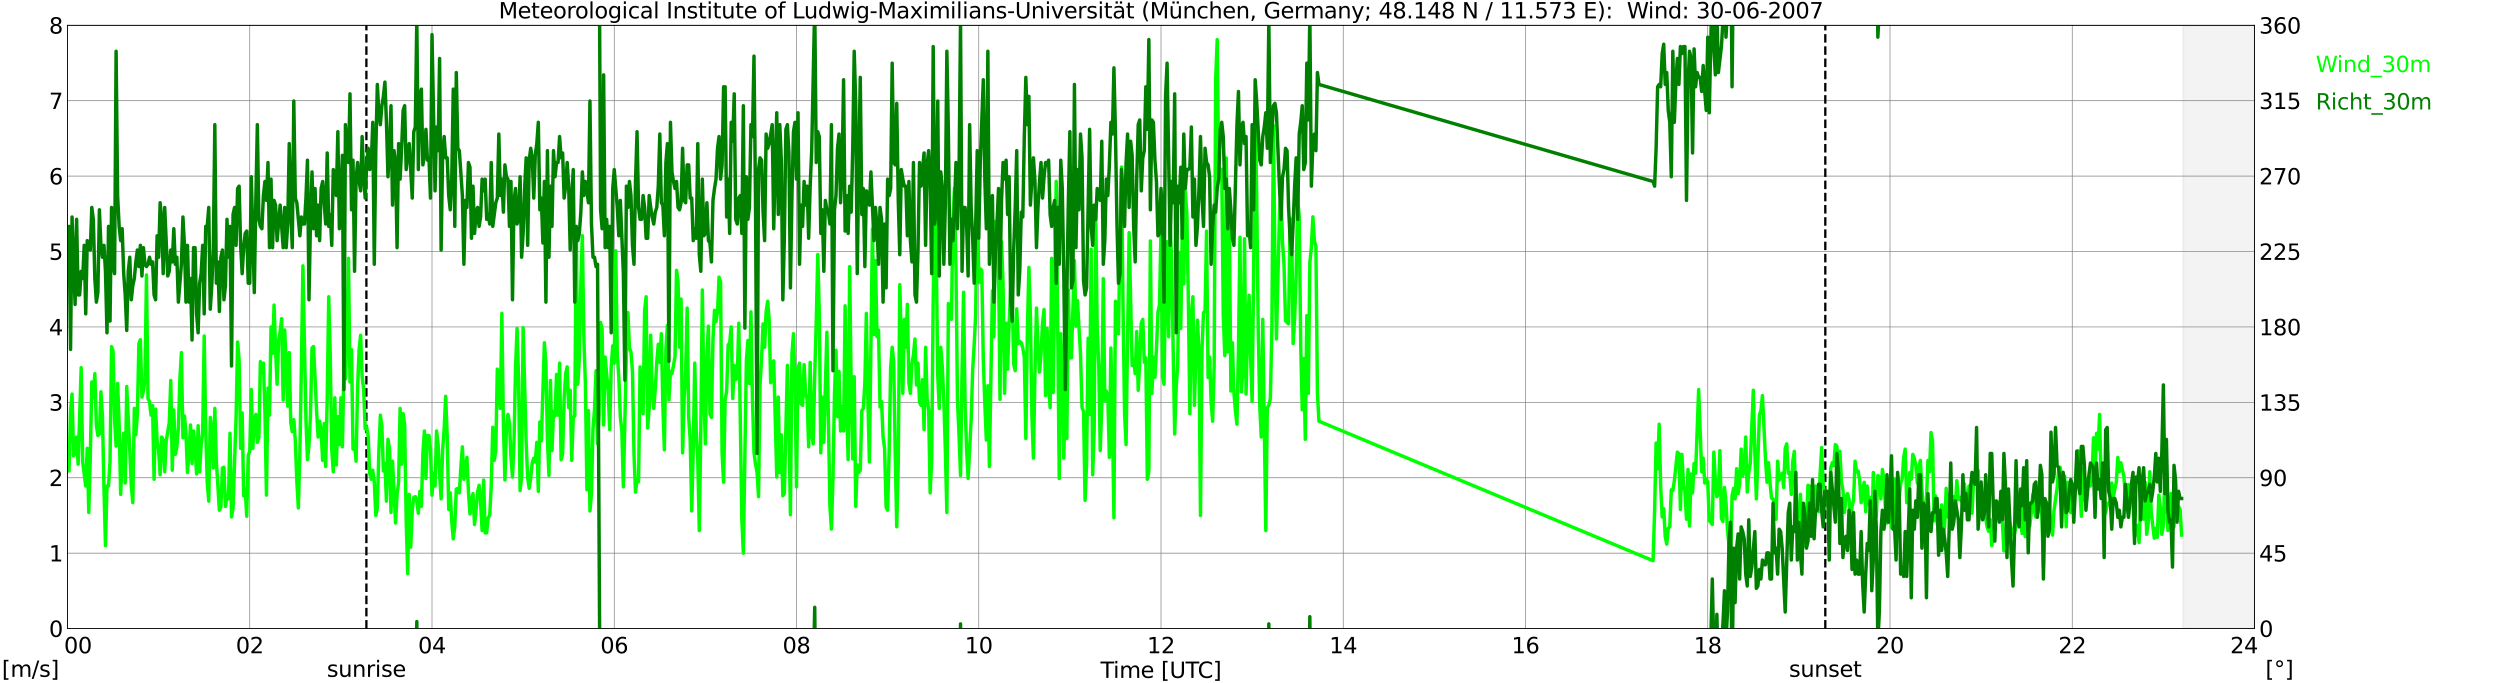 <?xml version="1.0" encoding="utf-8" standalone="no"?>
<!DOCTYPE svg PUBLIC "-//W3C//DTD SVG 1.1//EN"
  "http://www.w3.org/Graphics/SVG/1.1/DTD/svg11.dtd">
<svg xmlns:xlink="http://www.w3.org/1999/xlink" width="1085.4pt" height="296.64pt" viewBox="0 0 1085.4 296.64" xmlns="http://www.w3.org/2000/svg" version="1.1">
 <defs>
  <style type="text/css">*{stroke-linejoin: round; stroke-linecap: butt}</style>
 </defs>
 <g id="figure_1">
  <g id="patch_1">
   <path d="M 0 296.64 
L 1085.4 296.64 
L 1085.4 0 
L 0 0 
z
" style="fill: #ffffff"/>
  </g>
  <g id="axes_1">
   <g id="patch_2">
    <path d="M 29.306 272.909 
L 978.814 272.909 
L 978.814 10.976 
L 29.306 10.976 
z
" style="fill: #ffffff"/>
   </g>
   <g id="patch_3">
    <path d="M 947.823 272.909 
L 978.814 272.909 
L 978.814 10.976 
L 947.823 10.976 
z
" clip-path="url(#p97ce3285ed)" style="fill: #d3d3d3; opacity: 0.25; stroke: #d3d3d3; stroke-linejoin: miter"/>
   </g>
   <g id="matplotlib.axis_1">
    <g id="xtick_1">
     <g id="line2d_1">
      <path d="M 29.306 272.909 
L 29.306 10.976 
" clip-path="url(#p97ce3285ed)" style="fill: none; stroke: #808080; stroke-width: 0.3; stroke-linecap: square"/>
     </g>
     <g id="line2d_2"/>
     <g id="text_1">
      <!--    00 -->
      <g transform="translate(18.733 283.627) scale(0.095 -0.095)">
       <defs>
        <path id="DejaVuSans-20" transform="scale(0.016)"/>
        <path id="DejaVuSans-30" d="M 2034 4250 
Q 1547 4250 1301 3770 
Q 1056 3291 1056 2328 
Q 1056 1369 1301 889 
Q 1547 409 2034 409 
Q 2525 409 2770 889 
Q 3016 1369 3016 2328 
Q 3016 3291 2770 3770 
Q 2525 4250 2034 4250 
z
M 2034 4750 
Q 2819 4750 3233 4129 
Q 3647 3509 3647 2328 
Q 3647 1150 3233 529 
Q 2819 -91 2034 -91 
Q 1250 -91 836 529 
Q 422 1150 422 2328 
Q 422 3509 836 4129 
Q 1250 4750 2034 4750 
z
" transform="scale(0.016)"/>
       </defs>
       <use xlink:href="#DejaVuSans-20"/>
       <use xlink:href="#DejaVuSans-20" transform="translate(31.787 0)"/>
       <use xlink:href="#DejaVuSans-20" transform="translate(63.574 0)"/>
       <use xlink:href="#DejaVuSans-30" transform="translate(95.361 0)"/>
       <use xlink:href="#DejaVuSans-30" transform="translate(158.984 0)"/>
      </g>
     </g>
    </g>
    <g id="xtick_2">
     <g id="line2d_3">
      <path d="M 108.431 272.909 
L 108.431 10.976 
" clip-path="url(#p97ce3285ed)" style="fill: none; stroke: #808080; stroke-width: 0.3; stroke-linecap: square"/>
     </g>
     <g id="line2d_4"/>
     <g id="text_2">
      <!-- 02 -->
      <g transform="translate(102.387 283.627) scale(0.095 -0.095)">
       <defs>
        <path id="DejaVuSans-32" d="M 1228 531 
L 3431 531 
L 3431 0 
L 469 0 
L 469 531 
Q 828 903 1448 1529 
Q 2069 2156 2228 2338 
Q 2531 2678 2651 2914 
Q 2772 3150 2772 3378 
Q 2772 3750 2511 3984 
Q 2250 4219 1831 4219 
Q 1534 4219 1204 4116 
Q 875 4013 500 3803 
L 500 4441 
Q 881 4594 1212 4672 
Q 1544 4750 1819 4750 
Q 2544 4750 2975 4387 
Q 3406 4025 3406 3419 
Q 3406 3131 3298 2873 
Q 3191 2616 2906 2266 
Q 2828 2175 2409 1742 
Q 1991 1309 1228 531 
z
" transform="scale(0.016)"/>
       </defs>
       <use xlink:href="#DejaVuSans-30"/>
       <use xlink:href="#DejaVuSans-32" transform="translate(63.623 0)"/>
      </g>
     </g>
    </g>
    <g id="xtick_3">
     <g id="line2d_5">
      <path d="M 187.557 272.909 
L 187.557 10.976 
" clip-path="url(#p97ce3285ed)" style="fill: none; stroke: #808080; stroke-width: 0.3; stroke-linecap: square"/>
     </g>
     <g id="line2d_6"/>
     <g id="text_3">
      <!-- 04 -->
      <g transform="translate(181.513 283.627) scale(0.095 -0.095)">
       <defs>
        <path id="DejaVuSans-34" d="M 2419 4116 
L 825 1625 
L 2419 1625 
L 2419 4116 
z
M 2253 4666 
L 3047 4666 
L 3047 1625 
L 3713 1625 
L 3713 1100 
L 3047 1100 
L 3047 0 
L 2419 0 
L 2419 1100 
L 313 1100 
L 313 1709 
L 2253 4666 
z
" transform="scale(0.016)"/>
       </defs>
       <use xlink:href="#DejaVuSans-30"/>
       <use xlink:href="#DejaVuSans-34" transform="translate(63.623 0)"/>
      </g>
     </g>
    </g>
    <g id="xtick_4">
     <g id="line2d_7">
      <path d="M 266.683 272.909 
L 266.683 10.976 
" clip-path="url(#p97ce3285ed)" style="fill: none; stroke: #808080; stroke-width: 0.3; stroke-linecap: square"/>
     </g>
     <g id="line2d_8"/>
     <g id="text_4">
      <!-- 06 -->
      <g transform="translate(260.638 283.627) scale(0.095 -0.095)">
       <defs>
        <path id="DejaVuSans-36" d="M 2113 2584 
Q 1688 2584 1439 2293 
Q 1191 2003 1191 1497 
Q 1191 994 1439 701 
Q 1688 409 2113 409 
Q 2538 409 2786 701 
Q 3034 994 3034 1497 
Q 3034 2003 2786 2293 
Q 2538 2584 2113 2584 
z
M 3366 4563 
L 3366 3988 
Q 3128 4100 2886 4159 
Q 2644 4219 2406 4219 
Q 1781 4219 1451 3797 
Q 1122 3375 1075 2522 
Q 1259 2794 1537 2939 
Q 1816 3084 2150 3084 
Q 2853 3084 3261 2657 
Q 3669 2231 3669 1497 
Q 3669 778 3244 343 
Q 2819 -91 2113 -91 
Q 1303 -91 875 529 
Q 447 1150 447 2328 
Q 447 3434 972 4092 
Q 1497 4750 2381 4750 
Q 2619 4750 2861 4703 
Q 3103 4656 3366 4563 
z
" transform="scale(0.016)"/>
       </defs>
       <use xlink:href="#DejaVuSans-30"/>
       <use xlink:href="#DejaVuSans-36" transform="translate(63.623 0)"/>
      </g>
     </g>
    </g>
    <g id="xtick_5">
     <g id="line2d_9">
      <path d="M 345.808 272.909 
L 345.808 10.976 
" clip-path="url(#p97ce3285ed)" style="fill: none; stroke: #808080; stroke-width: 0.3; stroke-linecap: square"/>
     </g>
     <g id="line2d_10"/>
     <g id="text_5">
      <!-- 08 -->
      <g transform="translate(339.764 283.627) scale(0.095 -0.095)">
       <defs>
        <path id="DejaVuSans-38" d="M 2034 2216 
Q 1584 2216 1326 1975 
Q 1069 1734 1069 1313 
Q 1069 891 1326 650 
Q 1584 409 2034 409 
Q 2484 409 2743 651 
Q 3003 894 3003 1313 
Q 3003 1734 2745 1975 
Q 2488 2216 2034 2216 
z
M 1403 2484 
Q 997 2584 770 2862 
Q 544 3141 544 3541 
Q 544 4100 942 4425 
Q 1341 4750 2034 4750 
Q 2731 4750 3128 4425 
Q 3525 4100 3525 3541 
Q 3525 3141 3298 2862 
Q 3072 2584 2669 2484 
Q 3125 2378 3379 2068 
Q 3634 1759 3634 1313 
Q 3634 634 3220 271 
Q 2806 -91 2034 -91 
Q 1263 -91 848 271 
Q 434 634 434 1313 
Q 434 1759 690 2068 
Q 947 2378 1403 2484 
z
M 1172 3481 
Q 1172 3119 1398 2916 
Q 1625 2713 2034 2713 
Q 2441 2713 2670 2916 
Q 2900 3119 2900 3481 
Q 2900 3844 2670 4047 
Q 2441 4250 2034 4250 
Q 1625 4250 1398 4047 
Q 1172 3844 1172 3481 
z
" transform="scale(0.016)"/>
       </defs>
       <use xlink:href="#DejaVuSans-30"/>
       <use xlink:href="#DejaVuSans-38" transform="translate(63.623 0)"/>
      </g>
     </g>
    </g>
    <g id="xtick_6">
     <g id="line2d_11">
      <path d="M 424.934 272.909 
L 424.934 10.976 
" clip-path="url(#p97ce3285ed)" style="fill: none; stroke: #808080; stroke-width: 0.3; stroke-linecap: square"/>
     </g>
     <g id="line2d_12"/>
     <g id="text_6">
      <!-- 10 -->
      <g transform="translate(418.89 283.627) scale(0.095 -0.095)">
       <defs>
        <path id="DejaVuSans-31" d="M 794 531 
L 1825 531 
L 1825 4091 
L 703 3866 
L 703 4441 
L 1819 4666 
L 2450 4666 
L 2450 531 
L 3481 531 
L 3481 0 
L 794 0 
L 794 531 
z
" transform="scale(0.016)"/>
       </defs>
       <use xlink:href="#DejaVuSans-31"/>
       <use xlink:href="#DejaVuSans-30" transform="translate(63.623 0)"/>
      </g>
     </g>
    </g>
    <g id="xtick_7">
     <g id="line2d_13">
      <path d="M 504.06 272.909 
L 504.06 10.976 
" clip-path="url(#p97ce3285ed)" style="fill: none; stroke: #808080; stroke-width: 0.3; stroke-linecap: square"/>
     </g>
     <g id="line2d_14"/>
     <g id="text_7">
      <!-- 12 -->
      <g transform="translate(498.015 283.627) scale(0.095 -0.095)">
       <use xlink:href="#DejaVuSans-31"/>
       <use xlink:href="#DejaVuSans-32" transform="translate(63.623 0)"/>
      </g>
     </g>
    </g>
    <g id="xtick_8">
     <g id="line2d_15">
      <path d="M 583.185 272.909 
L 583.185 10.976 
" clip-path="url(#p97ce3285ed)" style="fill: none; stroke: #808080; stroke-width: 0.3; stroke-linecap: square"/>
     </g>
     <g id="line2d_16"/>
     <g id="text_8">
      <!-- 14 -->
      <g transform="translate(577.141 283.627) scale(0.095 -0.095)">
       <use xlink:href="#DejaVuSans-31"/>
       <use xlink:href="#DejaVuSans-34" transform="translate(63.623 0)"/>
      </g>
     </g>
    </g>
    <g id="xtick_9">
     <g id="line2d_17">
      <path d="M 662.311 272.909 
L 662.311 10.976 
" clip-path="url(#p97ce3285ed)" style="fill: none; stroke: #808080; stroke-width: 0.3; stroke-linecap: square"/>
     </g>
     <g id="line2d_18"/>
     <g id="text_9">
      <!-- 16 -->
      <g transform="translate(656.267 283.627) scale(0.095 -0.095)">
       <use xlink:href="#DejaVuSans-31"/>
       <use xlink:href="#DejaVuSans-36" transform="translate(63.623 0)"/>
      </g>
     </g>
    </g>
    <g id="xtick_10">
     <g id="line2d_19">
      <path d="M 741.437 272.909 
L 741.437 10.976 
" clip-path="url(#p97ce3285ed)" style="fill: none; stroke: #808080; stroke-width: 0.3; stroke-linecap: square"/>
     </g>
     <g id="line2d_20"/>
     <g id="text_10">
      <!-- 18 -->
      <g transform="translate(735.392 283.627) scale(0.095 -0.095)">
       <use xlink:href="#DejaVuSans-31"/>
       <use xlink:href="#DejaVuSans-38" transform="translate(63.623 0)"/>
      </g>
     </g>
    </g>
    <g id="xtick_11">
     <g id="line2d_21">
      <path d="M 820.562 272.909 
L 820.562 10.976 
" clip-path="url(#p97ce3285ed)" style="fill: none; stroke: #808080; stroke-width: 0.3; stroke-linecap: square"/>
     </g>
     <g id="line2d_22"/>
     <g id="text_11">
      <!-- 20 -->
      <g transform="translate(814.518 283.627) scale(0.095 -0.095)">
       <use xlink:href="#DejaVuSans-32"/>
       <use xlink:href="#DejaVuSans-30" transform="translate(63.623 0)"/>
      </g>
     </g>
    </g>
    <g id="xtick_12">
     <g id="line2d_23">
      <path d="M 899.688 272.909 
L 899.688 10.976 
" clip-path="url(#p97ce3285ed)" style="fill: none; stroke: #808080; stroke-width: 0.3; stroke-linecap: square"/>
     </g>
     <g id="line2d_24"/>
     <g id="text_12">
      <!-- 22 -->
      <g transform="translate(893.644 283.627) scale(0.095 -0.095)">
       <use xlink:href="#DejaVuSans-32"/>
       <use xlink:href="#DejaVuSans-32" transform="translate(63.623 0)"/>
      </g>
     </g>
    </g>
    <g id="xtick_13">
     <g id="line2d_25">
      <path d="M 978.814 272.909 
L 978.814 10.976 
" clip-path="url(#p97ce3285ed)" style="fill: none; stroke: #808080; stroke-width: 0.3; stroke-linecap: square"/>
     </g>
     <g id="line2d_26"/>
     <g id="text_13">
      <!-- 24    -->
      <g transform="translate(968.241 283.627) scale(0.095 -0.095)">
       <use xlink:href="#DejaVuSans-32"/>
       <use xlink:href="#DejaVuSans-34" transform="translate(63.623 0)"/>
       <use xlink:href="#DejaVuSans-20" transform="translate(127.246 0)"/>
       <use xlink:href="#DejaVuSans-20" transform="translate(159.033 0)"/>
       <use xlink:href="#DejaVuSans-20" transform="translate(190.82 0)"/>
      </g>
     </g>
    </g>
    <g id="text_14">
     <!-- Time [UTC] -->
     <g transform="translate(477.806 294.322) scale(0.095 -0.095)">
      <defs>
       <path id="DejaVuSans-54" d="M -19 4666 
L 3928 4666 
L 3928 4134 
L 2272 4134 
L 2272 0 
L 1638 0 
L 1638 4134 
L -19 4134 
L -19 4666 
z
" transform="scale(0.016)"/>
       <path id="DejaVuSans-69" d="M 603 3500 
L 1178 3500 
L 1178 0 
L 603 0 
L 603 3500 
z
M 603 4863 
L 1178 4863 
L 1178 4134 
L 603 4134 
L 603 4863 
z
" transform="scale(0.016)"/>
       <path id="DejaVuSans-6d" d="M 3328 2828 
Q 3544 3216 3844 3400 
Q 4144 3584 4550 3584 
Q 5097 3584 5394 3201 
Q 5691 2819 5691 2113 
L 5691 0 
L 5113 0 
L 5113 2094 
Q 5113 2597 4934 2840 
Q 4756 3084 4391 3084 
Q 3944 3084 3684 2787 
Q 3425 2491 3425 1978 
L 3425 0 
L 2847 0 
L 2847 2094 
Q 2847 2600 2669 2842 
Q 2491 3084 2119 3084 
Q 1678 3084 1418 2786 
Q 1159 2488 1159 1978 
L 1159 0 
L 581 0 
L 581 3500 
L 1159 3500 
L 1159 2956 
Q 1356 3278 1631 3431 
Q 1906 3584 2284 3584 
Q 2666 3584 2933 3390 
Q 3200 3197 3328 2828 
z
" transform="scale(0.016)"/>
       <path id="DejaVuSans-65" d="M 3597 1894 
L 3597 1613 
L 953 1613 
Q 991 1019 1311 708 
Q 1631 397 2203 397 
Q 2534 397 2845 478 
Q 3156 559 3463 722 
L 3463 178 
Q 3153 47 2828 -22 
Q 2503 -91 2169 -91 
Q 1331 -91 842 396 
Q 353 884 353 1716 
Q 353 2575 817 3079 
Q 1281 3584 2069 3584 
Q 2775 3584 3186 3129 
Q 3597 2675 3597 1894 
z
M 3022 2063 
Q 3016 2534 2758 2815 
Q 2500 3097 2075 3097 
Q 1594 3097 1305 2825 
Q 1016 2553 972 2059 
L 3022 2063 
z
" transform="scale(0.016)"/>
       <path id="DejaVuSans-5b" d="M 550 4863 
L 1875 4863 
L 1875 4416 
L 1125 4416 
L 1125 -397 
L 1875 -397 
L 1875 -844 
L 550 -844 
L 550 4863 
z
" transform="scale(0.016)"/>
       <path id="DejaVuSans-55" d="M 556 4666 
L 1191 4666 
L 1191 1831 
Q 1191 1081 1462 751 
Q 1734 422 2344 422 
Q 2950 422 3222 751 
Q 3494 1081 3494 1831 
L 3494 4666 
L 4128 4666 
L 4128 1753 
Q 4128 841 3676 375 
Q 3225 -91 2344 -91 
Q 1459 -91 1007 375 
Q 556 841 556 1753 
L 556 4666 
z
" transform="scale(0.016)"/>
       <path id="DejaVuSans-43" d="M 4122 4306 
L 4122 3641 
Q 3803 3938 3442 4084 
Q 3081 4231 2675 4231 
Q 1875 4231 1450 3742 
Q 1025 3253 1025 2328 
Q 1025 1406 1450 917 
Q 1875 428 2675 428 
Q 3081 428 3442 575 
Q 3803 722 4122 1019 
L 4122 359 
Q 3791 134 3420 21 
Q 3050 -91 2638 -91 
Q 1578 -91 968 557 
Q 359 1206 359 2328 
Q 359 3453 968 4101 
Q 1578 4750 2638 4750 
Q 3056 4750 3426 4639 
Q 3797 4528 4122 4306 
z
" transform="scale(0.016)"/>
       <path id="DejaVuSans-5d" d="M 1947 4863 
L 1947 -844 
L 622 -844 
L 622 -397 
L 1369 -397 
L 1369 4416 
L 622 4416 
L 622 4863 
L 1947 4863 
z
" transform="scale(0.016)"/>
      </defs>
      <use xlink:href="#DejaVuSans-54"/>
      <use xlink:href="#DejaVuSans-69" transform="translate(57.959 0)"/>
      <use xlink:href="#DejaVuSans-6d" transform="translate(85.742 0)"/>
      <use xlink:href="#DejaVuSans-65" transform="translate(183.154 0)"/>
      <use xlink:href="#DejaVuSans-20" transform="translate(244.678 0)"/>
      <use xlink:href="#DejaVuSans-5b" transform="translate(276.465 0)"/>
      <use xlink:href="#DejaVuSans-55" transform="translate(315.479 0)"/>
      <use xlink:href="#DejaVuSans-54" transform="translate(388.672 0)"/>
      <use xlink:href="#DejaVuSans-43" transform="translate(443.881 0)"/>
      <use xlink:href="#DejaVuSans-5d" transform="translate(513.705 0)"/>
     </g>
    </g>
   </g>
   <g id="matplotlib.axis_2">
    <g id="ytick_1">
     <g id="line2d_27">
      <path d="M 29.306 272.909 
L 978.814 272.909 
" clip-path="url(#p97ce3285ed)" style="fill: none; stroke: #808080; stroke-width: 0.3; stroke-linecap: square"/>
     </g>
     <g id="line2d_28"/>
     <g id="text_15">
      <!-- 0 -->
      <g transform="translate(21.261 276.518) scale(0.095 -0.095)">
       <use xlink:href="#DejaVuSans-30"/>
      </g>
     </g>
    </g>
    <g id="ytick_2">
     <g id="line2d_29">
      <path d="M 29.306 240.167 
L 978.814 240.167 
" clip-path="url(#p97ce3285ed)" style="fill: none; stroke: #808080; stroke-width: 0.3; stroke-linecap: square"/>
     </g>
     <g id="line2d_30"/>
     <g id="text_16">
      <!-- 1 -->
      <g transform="translate(21.261 243.776) scale(0.095 -0.095)">
       <use xlink:href="#DejaVuSans-31"/>
      </g>
     </g>
    </g>
    <g id="ytick_3">
     <g id="line2d_31">
      <path d="M 29.306 207.426 
L 978.814 207.426 
" clip-path="url(#p97ce3285ed)" style="fill: none; stroke: #808080; stroke-width: 0.3; stroke-linecap: square"/>
     </g>
     <g id="line2d_32"/>
     <g id="text_17">
      <!-- 2 -->
      <g transform="translate(21.261 211.035) scale(0.095 -0.095)">
       <use xlink:href="#DejaVuSans-32"/>
      </g>
     </g>
    </g>
    <g id="ytick_4">
     <g id="line2d_33">
      <path d="M 29.306 174.684 
L 978.814 174.684 
" clip-path="url(#p97ce3285ed)" style="fill: none; stroke: #808080; stroke-width: 0.3; stroke-linecap: square"/>
     </g>
     <g id="line2d_34"/>
     <g id="text_18">
      <!-- 3 -->
      <g transform="translate(21.261 178.293) scale(0.095 -0.095)">
       <defs>
        <path id="DejaVuSans-33" d="M 2597 2516 
Q 3050 2419 3304 2112 
Q 3559 1806 3559 1356 
Q 3559 666 3084 287 
Q 2609 -91 1734 -91 
Q 1441 -91 1130 -33 
Q 819 25 488 141 
L 488 750 
Q 750 597 1062 519 
Q 1375 441 1716 441 
Q 2309 441 2620 675 
Q 2931 909 2931 1356 
Q 2931 1769 2642 2001 
Q 2353 2234 1838 2234 
L 1294 2234 
L 1294 2753 
L 1863 2753 
Q 2328 2753 2575 2939 
Q 2822 3125 2822 3475 
Q 2822 3834 2567 4026 
Q 2313 4219 1838 4219 
Q 1578 4219 1281 4162 
Q 984 4106 628 3988 
L 628 4550 
Q 988 4650 1302 4700 
Q 1616 4750 1894 4750 
Q 2613 4750 3031 4423 
Q 3450 4097 3450 3541 
Q 3450 3153 3228 2886 
Q 3006 2619 2597 2516 
z
" transform="scale(0.016)"/>
       </defs>
       <use xlink:href="#DejaVuSans-33"/>
      </g>
     </g>
    </g>
    <g id="ytick_5">
     <g id="line2d_35">
      <path d="M 29.306 141.942 
L 978.814 141.942 
" clip-path="url(#p97ce3285ed)" style="fill: none; stroke: #808080; stroke-width: 0.3; stroke-linecap: square"/>
     </g>
     <g id="line2d_36"/>
     <g id="text_19">
      <!-- 4 -->
      <g transform="translate(21.261 145.551) scale(0.095 -0.095)">
       <use xlink:href="#DejaVuSans-34"/>
      </g>
     </g>
    </g>
    <g id="ytick_6">
     <g id="line2d_37">
      <path d="M 29.306 109.201 
L 978.814 109.201 
" clip-path="url(#p97ce3285ed)" style="fill: none; stroke: #808080; stroke-width: 0.3; stroke-linecap: square"/>
     </g>
     <g id="line2d_38"/>
     <g id="text_20">
      <!-- 5 -->
      <g transform="translate(21.261 112.81) scale(0.095 -0.095)">
       <defs>
        <path id="DejaVuSans-35" d="M 691 4666 
L 3169 4666 
L 3169 4134 
L 1269 4134 
L 1269 2991 
Q 1406 3038 1543 3061 
Q 1681 3084 1819 3084 
Q 2600 3084 3056 2656 
Q 3513 2228 3513 1497 
Q 3513 744 3044 326 
Q 2575 -91 1722 -91 
Q 1428 -91 1123 -41 
Q 819 9 494 109 
L 494 744 
Q 775 591 1075 516 
Q 1375 441 1709 441 
Q 2250 441 2565 725 
Q 2881 1009 2881 1497 
Q 2881 1984 2565 2268 
Q 2250 2553 1709 2553 
Q 1456 2553 1204 2497 
Q 953 2441 691 2322 
L 691 4666 
z
" transform="scale(0.016)"/>
       </defs>
       <use xlink:href="#DejaVuSans-35"/>
      </g>
     </g>
    </g>
    <g id="ytick_7">
     <g id="line2d_39">
      <path d="M 29.306 76.459 
L 978.814 76.459 
" clip-path="url(#p97ce3285ed)" style="fill: none; stroke: #808080; stroke-width: 0.3; stroke-linecap: square"/>
     </g>
     <g id="line2d_40"/>
     <g id="text_21">
      <!-- 6 -->
      <g transform="translate(21.261 80.068) scale(0.095 -0.095)">
       <use xlink:href="#DejaVuSans-36"/>
      </g>
     </g>
    </g>
    <g id="ytick_8">
     <g id="line2d_41">
      <path d="M 29.306 43.717 
L 978.814 43.717 
" clip-path="url(#p97ce3285ed)" style="fill: none; stroke: #808080; stroke-width: 0.3; stroke-linecap: square"/>
     </g>
     <g id="line2d_42"/>
     <g id="text_22">
      <!-- 7 -->
      <g transform="translate(21.261 47.327) scale(0.095 -0.095)">
       <defs>
        <path id="DejaVuSans-37" d="M 525 4666 
L 3525 4666 
L 3525 4397 
L 1831 0 
L 1172 0 
L 2766 4134 
L 525 4134 
L 525 4666 
z
" transform="scale(0.016)"/>
       </defs>
       <use xlink:href="#DejaVuSans-37"/>
      </g>
     </g>
    </g>
    <g id="ytick_9">
     <g id="line2d_43">
      <path d="M 29.306 10.976 
L 978.814 10.976 
" clip-path="url(#p97ce3285ed)" style="fill: none; stroke: #808080; stroke-width: 0.3; stroke-linecap: square"/>
     </g>
     <g id="line2d_44"/>
     <g id="text_23">
      <!-- 8 -->
      <g transform="translate(21.261 14.585) scale(0.095 -0.095)">
       <use xlink:href="#DejaVuSans-38"/>
      </g>
     </g>
    </g>
   </g>
   <g id="line2d_45">
    <path d="M 159.072 272.909 
L 159.072 10.976 
" clip-path="url(#p97ce3285ed)" style="fill: none; stroke-dasharray: 3.7,1.6; stroke-dashoffset: 0; stroke: #000000"/>
   </g>
   <g id="line2d_46">
    <path d="M 792.473 272.909 
L 792.473 10.976 
" clip-path="url(#p97ce3285ed)" style="fill: none; stroke-dasharray: 3.7,1.6; stroke-dashoffset: 0; stroke: #000000"/>
   </g>
   <g id="line2d_47">
    <path d="M 29.306 200.877 
L 29.965 204.479 
L 30.625 178.285 
L 31.284 171.082 
L 31.943 197.93 
L 32.603 195.966 
L 33.262 189.745 
L 33.921 201.532 
L 35.24 159.623 
L 35.9 200.55 
L 37.218 211.027 
L 37.878 194.656 
L 38.537 222.487 
L 39.197 198.585 
L 39.856 165.844 
L 40.515 172.719 
L 41.175 162.242 
L 41.834 184.506 
L 42.493 189.09 
L 43.153 188.435 
L 43.812 170.1 
L 44.472 180.577 
L 45.131 211.682 
L 45.79 236.893 
L 46.45 211.027 
L 47.109 211.027 
L 47.768 200.222 
L 48.428 150.455 
L 49.087 152.42 
L 49.747 182.214 
L 50.406 193.674 
L 51.065 166.498 
L 51.725 183.852 
L 52.384 214.629 
L 53.043 197.93 
L 53.703 188.108 
L 54.362 209.717 
L 55.022 167.808 
L 56.34 195.639 
L 57 211.027 
L 57.659 218.23 
L 58.319 177.303 
L 58.978 188.763 
L 59.637 179.923 
L 60.297 149.145 
L 60.956 147.508 
L 61.615 172.392 
L 62.275 169.773 
L 62.934 164.534 
L 63.594 119.351 
L 64.253 173.047 
L 64.912 174.356 
L 65.572 180.25 
L 66.231 175.994 
L 66.89 208.08 
L 67.55 177.631 
L 68.209 191.382 
L 68.869 195.639 
L 69.528 206.116 
L 70.187 189.745 
L 70.847 191.055 
L 71.506 204.806 
L 72.166 191.382 
L 73.484 183.524 
L 74.144 165.189 
L 74.803 204.151 
L 75.462 177.958 
L 76.122 197.276 
L 76.781 194.001 
L 77.441 185.816 
L 78.1 164.534 
L 78.759 153.074 
L 79.419 190.072 
L 80.078 180.577 
L 80.737 188.108 
L 81.397 205.134 
L 82.056 195.639 
L 82.716 184.506 
L 83.375 201.205 
L 84.034 187.126 
L 84.694 194.329 
L 85.353 205.788 
L 86.013 184.834 
L 86.672 204.806 
L 87.331 193.347 
L 87.991 187.453 
L 88.65 145.871 
L 89.309 186.471 
L 89.969 209.39 
L 90.628 217.575 
L 91.288 181.232 
L 91.947 186.143 
L 92.606 203.169 
L 93.266 177.303 
L 93.925 200.222 
L 95.244 221.504 
L 95.903 220.195 
L 96.563 203.169 
L 97.222 202.842 
L 97.881 219.867 
L 98.541 214.629 
L 99.2 216.593 
L 99.86 188.108 
L 100.519 224.451 
L 101.178 220.522 
L 102.497 180.905 
L 103.156 148.491 
L 103.816 156.349 
L 104.475 194.656 
L 105.135 179.268 
L 105.794 215.284 
L 106.453 212.337 
L 107.113 224.124 
L 107.772 197.603 
L 108.431 195.966 
L 109.091 169.118 
L 109.75 194.656 
L 110.41 182.869 
L 111.069 179.923 
L 111.728 192.037 
L 112.388 190.072 
L 113.047 157.003 
L 113.707 161.915 
L 114.366 157.658 
L 115.025 178.94 
L 115.685 214.956 
L 116.344 168.463 
L 117.003 180.25 
L 117.663 141.942 
L 118.322 153.402 
L 118.982 132.447 
L 119.641 151.765 
L 120.3 166.826 
L 120.96 147.836 
L 121.619 143.907 
L 122.278 138.341 
L 122.938 173.702 
L 123.597 143.252 
L 124.257 157.986 
L 124.916 176.321 
L 125.575 153.074 
L 126.235 183.524 
L 126.894 187.453 
L 127.553 182.214 
L 128.213 191.382 
L 128.872 209.063 
L 129.532 220.522 
L 130.191 196.293 
L 130.85 159.623 
L 131.51 115.422 
L 132.829 182.214 
L 133.488 199.568 
L 134.147 193.347 
L 134.807 179.923 
L 135.466 151.11 
L 136.125 150.455 
L 137.444 178.285 
L 138.104 189.745 
L 138.763 182.869 
L 139.422 187.126 
L 140.082 199.895 
L 140.741 183.852 
L 141.4 202.514 
L 142.06 173.047 
L 142.719 128.846 
L 143.379 154.384 
L 144.038 195.311 
L 144.697 204.806 
L 145.357 172.719 
L 146.016 201.859 
L 146.676 180.905 
L 147.335 193.019 
L 147.994 172.719 
L 148.654 194.001 
L 149.313 158.968 
L 149.972 164.534 
L 150.632 145.216 
L 151.291 112.147 
L 151.951 165.844 
L 152.61 151.765 
L 153.269 194.984 
L 153.929 192.037 
L 154.588 200.222 
L 155.247 168.136 
L 155.907 151.765 
L 156.566 145.544 
L 157.226 163.552 
L 157.885 169.118 
L 158.544 186.143 
L 159.204 185.489 
L 159.863 189.418 
L 160.523 205.461 
L 161.182 208.08 
L 161.841 204.151 
L 162.501 209.39 
L 163.16 223.796 
L 163.819 220.522 
L 164.479 195.966 
L 165.138 180.25 
L 165.798 185.161 
L 166.457 204.479 
L 167.116 201.205 
L 167.776 217.575 
L 168.435 190.727 
L 169.094 194.656 
L 169.754 222.487 
L 170.413 200.222 
L 171.732 227.071 
L 172.391 214.629 
L 173.051 209.39 
L 173.71 177.303 
L 174.37 201.532 
L 175.029 179.595 
L 175.688 184.506 
L 176.348 226.088 
L 177.007 249.007 
L 177.666 214.629 
L 178.326 237.548 
L 178.985 221.504 
L 179.645 215.938 
L 180.304 215.611 
L 180.963 217.575 
L 181.623 222.814 
L 182.282 213.319 
L 182.941 219.867 
L 183.601 196.948 
L 184.26 187.126 
L 184.92 207.753 
L 185.579 189.09 
L 186.238 189.09 
L 186.898 194.984 
L 187.557 214.956 
L 188.217 205.461 
L 188.876 211.027 
L 189.535 187.126 
L 190.195 192.692 
L 190.854 205.788 
L 191.513 216.593 
L 192.173 195.311 
L 192.832 186.143 
L 193.492 172.065 
L 194.151 189.09 
L 194.81 221.177 
L 195.47 213.974 
L 196.129 226.416 
L 196.788 233.946 
L 197.448 228.38 
L 198.107 212.337 
L 198.767 212.009 
L 199.426 213.974 
L 200.085 202.842 
L 200.745 194.001 
L 201.404 208.08 
L 202.723 198.585 
L 203.382 213.646 
L 204.042 223.142 
L 204.701 216.593 
L 205.36 214.301 
L 206.02 227.725 
L 206.679 221.504 
L 207.339 213.646 
L 207.998 210.7 
L 208.657 217.903 
L 209.317 230.345 
L 209.976 208.408 
L 210.635 231.327 
L 211.295 231.327 
L 211.954 224.779 
L 212.614 223.796 
L 213.273 211.027 
L 213.932 185.489 
L 214.592 199.895 
L 215.251 195.639 
L 215.91 160.278 
L 216.57 166.498 
L 217.229 177.303 
L 217.889 136.049 
L 218.548 183.852 
L 219.207 208.408 
L 219.867 185.489 
L 220.526 179.923 
L 221.186 183.524 
L 221.845 198.585 
L 222.504 207.098 
L 223.164 191.71 
L 223.823 159.95 
L 224.482 142.597 
L 225.142 164.534 
L 225.801 212.992 
L 226.461 207.098 
L 227.12 142.27 
L 228.439 192.364 
L 229.098 207.426 
L 229.757 212.009 
L 230.417 207.426 
L 231.076 200.877 
L 231.736 198.913 
L 232.395 200.55 
L 233.054 192.037 
L 233.714 213.319 
L 234.373 183.197 
L 235.033 191.382 
L 236.351 148.818 
L 237.011 157.658 
L 237.67 190.727 
L 238.329 206.443 
L 238.989 165.189 
L 239.648 195.639 
L 240.308 178.613 
L 240.967 180.577 
L 241.626 162.569 
L 242.286 180.25 
L 242.945 157.658 
L 243.604 199.568 
L 244.264 196.948 
L 244.923 173.047 
L 245.583 162.242 
L 246.242 159.295 
L 246.901 176.976 
L 247.561 169.445 
L 248.22 199.895 
L 248.88 181.232 
L 249.539 180.577 
L 250.198 99.706 
L 250.858 166.826 
L 251.517 156.021 
L 252.176 122.952 
L 252.836 102.325 
L 253.495 147.181 
L 254.155 166.498 
L 254.814 212.664 
L 255.473 178.285 
L 256.133 221.832 
L 256.792 214.301 
L 257.451 186.143 
L 258.111 177.958 
L 258.77 160.932 
L 259.43 192.692 
L 260.089 180.25 
L 260.748 139.978 
L 261.408 142.924 
L 262.067 184.506 
L 262.726 155.039 
L 264.045 169.773 
L 264.705 186.471 
L 265.364 159.295 
L 266.023 150.128 
L 266.683 157.658 
L 267.342 108.873 
L 268.002 154.057 
L 268.661 163.552 
L 269.32 180.905 
L 269.98 187.126 
L 270.639 211.355 
L 271.958 153.729 
L 272.617 135.721 
L 273.277 151.11 
L 273.936 152.747 
L 274.595 161.26 
L 275.255 197.276 
L 275.914 213.646 
L 276.573 208.08 
L 277.233 209.063 
L 277.892 159.295 
L 278.552 174.029 
L 279.211 179.595 
L 279.87 134.739 
L 280.53 128.846 
L 281.189 185.816 
L 281.849 177.303 
L 282.508 145.544 
L 283.167 170.1 
L 283.827 177.303 
L 284.486 168.79 
L 285.145 157.331 
L 285.805 149.473 
L 286.464 157.331 
L 287.124 144.889 
L 287.783 175.994 
L 288.442 195.311 
L 289.102 151.765 
L 289.761 141.287 
L 290.42 173.702 
L 291.08 161.26 
L 291.739 162.242 
L 293.058 155.039 
L 293.717 117.386 
L 294.377 122.297 
L 295.036 150.782 
L 295.696 129.828 
L 296.355 196.621 
L 297.014 173.047 
L 297.674 161.915 
L 298.333 133.757 
L 298.992 180.905 
L 299.652 191.055 
L 300.311 221.832 
L 300.971 195.639 
L 301.63 157.658 
L 302.289 186.798 
L 302.949 199.895 
L 303.608 230.345 
L 304.267 186.798 
L 304.927 125.899 
L 305.586 170.1 
L 306.246 192.692 
L 306.905 154.057 
L 307.564 141.615 
L 308.224 179.595 
L 308.883 181.232 
L 309.543 147.508 
L 310.202 134.739 
L 310.861 139.65 
L 311.521 135.394 
L 312.18 120.333 
L 312.839 122.297 
L 313.499 196.621 
L 314.158 209.39 
L 314.818 173.374 
L 315.477 170.1 
L 316.136 149.8 
L 316.796 148.818 
L 317.455 141.942 
L 318.114 173.047 
L 318.774 158.64 
L 319.433 164.861 
L 320.093 163.552 
L 320.752 140.305 
L 322.071 225.433 
L 322.73 240.167 
L 324.049 156.676 
L 324.708 147.836 
L 325.368 166.498 
L 326.027 135.394 
L 326.686 173.374 
L 327.346 196.293 
L 328.005 201.532 
L 328.665 204.806 
L 329.324 215.611 
L 329.983 167.153 
L 330.643 155.366 
L 331.302 140.633 
L 331.961 150.782 
L 332.621 135.394 
L 333.28 130.81 
L 333.94 138.995 
L 334.599 166.171 
L 335.258 163.552 
L 335.918 156.676 
L 337.236 207.098 
L 337.896 172.392 
L 338.555 205.134 
L 339.215 188.763 
L 339.874 215.284 
L 340.533 214.301 
L 341.852 158.64 
L 342.512 184.834 
L 343.171 223.469 
L 343.83 153.729 
L 344.49 144.889 
L 345.149 166.826 
L 345.808 211.355 
L 346.468 159.95 
L 347.127 157.658 
L 347.787 175.339 
L 348.446 175.994 
L 349.105 158.313 
L 349.765 170.755 
L 350.424 173.374 
L 351.083 194.001 
L 351.743 157.331 
L 352.402 188.435 
L 353.062 192.692 
L 353.721 162.569 
L 354.38 139.65 
L 355.04 110.51 
L 355.699 135.394 
L 356.359 196.621 
L 357.018 172.392 
L 357.677 192.037 
L 358.996 144.234 
L 360.315 219.867 
L 360.974 229.69 
L 361.634 208.08 
L 362.293 171.41 
L 362.952 152.092 
L 363.612 180.905 
L 364.271 161.26 
L 364.93 187.126 
L 365.59 176.321 
L 366.249 187.126 
L 366.909 132.775 
L 367.568 176.976 
L 368.227 199.568 
L 368.887 115.749 
L 369.546 167.808 
L 370.206 199.24 
L 370.865 163.552 
L 371.524 219.867 
L 372.184 201.859 
L 372.843 205.134 
L 373.502 204.151 
L 374.162 178.285 
L 374.821 177.303 
L 375.481 166.171 
L 376.14 136.049 
L 376.799 173.702 
L 377.459 200.55 
L 378.777 99.378 
L 379.437 145.216 
L 380.096 113.13 
L 380.756 146.199 
L 381.415 143.252 
L 382.074 176.648 
L 382.734 174.356 
L 383.393 189.745 
L 384.053 194.656 
L 384.712 220.195 
L 385.371 221.504 
L 386.031 196.293 
L 386.69 159.623 
L 387.349 150.782 
L 388.009 157.003 
L 388.668 197.276 
L 389.328 228.708 
L 389.987 201.532 
L 390.646 123.607 
L 391.965 170.755 
L 392.624 138.668 
L 393.284 150.782 
L 393.943 132.12 
L 394.603 166.171 
L 395.262 170.755 
L 395.921 157.986 
L 396.581 154.057 
L 397.24 147.181 
L 397.899 167.153 
L 398.559 157.658 
L 399.218 174.684 
L 399.878 175.994 
L 400.537 164.861 
L 401.196 186.471 
L 401.856 150.782 
L 402.515 173.047 
L 403.175 177.958 
L 403.834 213.974 
L 404.493 199.895 
L 405.153 130.483 
L 405.812 91.848 
L 406.471 109.201 
L 407.131 162.897 
L 407.79 177.303 
L 408.45 150.782 
L 409.109 159.295 
L 409.768 173.702 
L 410.428 195.639 
L 411.087 222.487 
L 411.746 131.792 
L 412.406 134.084 
L 413.065 138.668 
L 413.725 95.449 
L 414.384 81.698 
L 415.043 116.404 
L 415.703 174.029 
L 416.362 188.763 
L 417.022 206.443 
L 417.681 161.26 
L 418.34 126.881 
L 419 175.666 
L 419.659 195.311 
L 420.318 207.753 
L 421.637 182.214 
L 422.297 160.605 
L 422.956 149.473 
L 423.615 136.376 
L 424.275 73.84 
L 424.934 122.625 
L 425.593 116.731 
L 426.253 117.386 
L 426.912 156.349 
L 427.572 175.339 
L 428.231 191.055 
L 428.89 167.481 
L 429.55 202.514 
L 430.869 126.226 
L 431.528 146.199 
L 432.187 96.104 
L 432.847 110.838 
L 433.506 112.147 
L 434.165 173.374 
L 434.825 104.944 
L 435.484 122.952 
L 436.144 170.755 
L 436.803 140.305 
L 437.462 160.278 
L 438.122 140.633 
L 438.781 125.571 
L 439.44 127.863 
L 440.1 157.986 
L 440.759 160.932 
L 441.419 134.084 
L 442.078 149.145 
L 442.737 148.163 
L 443.397 148.818 
L 444.056 151.11 
L 444.716 155.039 
L 445.375 190.4 
L 446.034 144.234 
L 446.694 116.076 
L 447.353 136.376 
L 448.012 180.577 
L 448.672 198.913 
L 449.331 162.242 
L 449.991 133.757 
L 450.65 150.128 
L 451.309 161.587 
L 451.969 153.729 
L 452.628 140.305 
L 453.287 134.412 
L 453.947 171.737 
L 454.606 142.597 
L 455.266 167.153 
L 455.925 176.976 
L 456.584 112.147 
L 457.244 170.427 
L 458.563 78.751 
L 459.881 207.753 
L 460.541 144.889 
L 461.2 162.897 
L 461.859 198.913 
L 462.519 168.79 
L 463.178 190.4 
L 463.838 125.899 
L 464.497 155.366 
L 465.156 155.366 
L 466.475 113.13 
L 467.134 141.615 
L 467.794 130.483 
L 469.113 153.729 
L 469.772 176.976 
L 470.431 178.613 
L 471.091 217.248 
L 471.75 201.205 
L 472.409 146.853 
L 473.069 179.923 
L 473.728 108.218 
L 474.388 206.116 
L 475.047 186.798 
L 475.706 91.52 
L 476.366 142.924 
L 477.025 158.64 
L 477.685 195.639 
L 478.344 175.666 
L 479.003 120.988 
L 479.663 174.029 
L 480.322 169.773 
L 480.981 172.719 
L 481.641 198.585 
L 482.3 151.11 
L 482.96 180.577 
L 483.619 224.779 
L 484.278 130.81 
L 484.938 131.465 
L 485.597 144.889 
L 486.256 104.617 
L 486.916 72.53 
L 487.575 133.102 
L 488.235 179.268 
L 488.894 193.019 
L 490.213 101.015 
L 491.532 158.64 
L 492.191 156.021 
L 492.85 162.242 
L 493.51 143.907 
L 494.169 169.445 
L 494.828 156.676 
L 495.488 140.305 
L 496.147 138.668 
L 496.807 157.331 
L 497.466 155.366 
L 498.125 208.08 
L 498.785 204.479 
L 499.444 104.617 
L 500.103 170.755 
L 500.763 155.039 
L 501.422 163.879 
L 502.082 151.765 
L 502.741 135.394 
L 503.4 132.447 
L 504.06 100.033 
L 504.719 163.552 
L 505.379 166.826 
L 506.038 119.678 
L 506.697 104.944 
L 507.357 146.199 
L 508.016 96.759 
L 508.675 113.457 
L 509.994 188.435 
L 510.654 168.136 
L 511.313 158.64 
L 511.972 109.528 
L 512.632 142.597 
L 513.291 100.033 
L 513.95 123.28 
L 514.61 83.007 
L 515.269 92.175 
L 515.929 130.483 
L 516.588 179.595 
L 517.247 137.358 
L 517.907 128.846 
L 518.566 175.994 
L 519.226 154.384 
L 519.885 138.995 
L 520.544 152.747 
L 521.204 223.796 
L 521.863 151.765 
L 522.522 135.721 
L 523.182 135.066 
L 523.841 100.36 
L 524.501 163.879 
L 525.16 155.039 
L 525.819 174.684 
L 526.479 182.869 
L 527.138 158.968 
L 527.797 34.222 
L 528.457 17.197 
L 529.116 75.804 
L 529.776 77.114 
L 530.435 73.512 
L 531.094 136.704 
L 531.754 154.384 
L 532.413 68.601 
L 533.073 152.747 
L 533.732 96.104 
L 534.391 169.773 
L 535.051 148.818 
L 535.71 170.427 
L 536.369 178.285 
L 537.029 184.179 
L 537.688 151.11 
L 538.348 102.98 
L 539.007 170.1 
L 539.666 159.95 
L 540.326 103.635 
L 540.985 171.082 
L 541.644 143.252 
L 542.304 128.191 
L 542.963 154.711 
L 543.623 174.356 
L 544.282 118.041 
L 544.941 47.646 
L 545.601 84.317 
L 546.26 142.597 
L 546.919 175.666 
L 547.579 189.745 
L 548.238 138.668 
L 549.557 230.345 
L 550.216 176.976 
L 550.876 175.994 
L 551.535 173.047 
L 552.195 142.924 
L 552.854 54.522 
L 553.513 112.802 
L 554.173 147.181 
L 555.491 93.157 
L 556.151 83.007 
L 556.81 105.272 
L 557.47 115.094 
L 558.129 139.323 
L 559.448 140.633 
L 560.107 94.794 
L 560.766 95.777 
L 561.426 149.145 
L 562.085 137.686 
L 562.745 118.696 
L 563.404 86.281 
L 564.063 93.812 
L 564.723 150.128 
L 565.382 177.958 
L 566.042 155.694 
L 566.701 190.727 
L 567.36 137.031 
L 568.02 170.755 
L 568.679 114.112 
L 569.338 107.236 
L 569.998 94.139 
L 570.657 104.617 
L 571.317 106.909 
L 571.976 170.755 
L 572.635 182.869 
L 717.699 243.441 
L 718.358 221.832 
L 719.018 192.364 
L 719.677 203.497 
L 720.337 184.179 
L 720.996 211.027 
L 721.655 224.451 
L 722.315 220.85 
L 722.974 232.964 
L 723.633 236.238 
L 724.293 229.362 
L 724.952 228.708 
L 725.612 212.664 
L 726.271 212.992 
L 726.93 208.735 
L 728.249 196.293 
L 728.909 196.948 
L 729.568 221.177 
L 730.227 197.276 
L 730.887 210.372 
L 731.546 213.646 
L 732.205 225.433 
L 732.865 203.824 
L 733.524 228.38 
L 734.184 205.788 
L 734.843 213.974 
L 735.502 201.205 
L 736.162 205.461 
L 737.48 169.118 
L 738.799 204.806 
L 739.459 198.913 
L 740.118 209.717 
L 740.777 207.753 
L 741.437 209.39 
L 742.096 226.088 
L 742.756 226.743 
L 743.415 227.725 
L 744.074 196.293 
L 744.734 208.08 
L 745.393 215.611 
L 746.052 214.629 
L 746.712 195.639 
L 747.371 225.106 
L 748.031 226.416 
L 748.69 211.682 
L 749.349 217.903 
L 750.009 230.345 
L 750.668 236.566 
L 751.327 247.37 
L 751.987 215.284 
L 752.646 212.009 
L 753.306 216.593 
L 753.965 203.497 
L 754.624 214.301 
L 755.284 210.045 
L 755.943 194.984 
L 756.602 206.771 
L 757.262 204.151 
L 757.921 189.745 
L 758.581 213.646 
L 759.24 205.134 
L 759.899 201.205 
L 761.218 169.445 
L 761.878 196.293 
L 762.537 216.593 
L 763.196 199.895 
L 763.856 180.25 
L 764.515 178.285 
L 765.174 171.737 
L 766.493 198.913 
L 767.153 209.39 
L 767.812 200.877 
L 768.471 209.717 
L 769.131 216.266 
L 769.79 216.593 
L 770.449 219.213 
L 771.109 225.433 
L 771.768 200.222 
L 772.428 208.408 
L 773.087 207.098 
L 773.746 205.461 
L 774.406 211.682 
L 775.065 194.656 
L 775.725 192.692 
L 776.384 205.461 
L 777.043 205.134 
L 777.703 214.629 
L 778.362 200.222 
L 779.021 195.966 
L 779.681 218.885 
L 780.34 226.416 
L 781 223.796 
L 781.659 214.629 
L 782.318 228.38 
L 782.978 237.22 
L 783.637 227.398 
L 784.296 227.398 
L 784.956 210.7 
L 785.615 211.027 
L 786.275 224.124 
L 786.934 213.974 
L 787.593 224.779 
L 788.253 211.027 
L 788.912 218.558 
L 789.572 222.159 
L 790.231 205.461 
L 790.89 194.329 
L 791.55 210.372 
L 792.868 217.903 
L 793.528 217.575 
L 794.187 220.85 
L 794.847 203.169 
L 795.506 200.877 
L 796.165 202.187 
L 796.825 193.019 
L 797.484 193.674 
L 798.143 200.877 
L 798.803 195.966 
L 799.462 209.063 
L 800.122 212.664 
L 800.781 222.487 
L 801.44 215.938 
L 802.1 214.301 
L 802.759 216.593 
L 803.419 227.725 
L 804.078 219.867 
L 804.737 217.248 
L 805.397 200.222 
L 806.056 204.806 
L 806.715 204.479 
L 807.375 208.408 
L 808.034 218.23 
L 808.694 212.664 
L 809.353 209.39 
L 810.012 222.159 
L 810.672 211.027 
L 811.331 219.213 
L 811.99 215.938 
L 812.65 232.964 
L 813.309 205.134 
L 813.969 220.522 
L 814.628 224.124 
L 815.287 206.443 
L 815.947 207.098 
L 816.606 216.593 
L 817.265 203.824 
L 817.925 208.08 
L 818.584 221.177 
L 819.244 227.071 
L 819.903 222.814 
L 820.562 225.106 
L 821.222 229.035 
L 821.881 215.611 
L 822.541 208.08 
L 823.2 229.035 
L 823.859 230.672 
L 824.519 216.593 
L 825.178 210.045 
L 825.837 208.08 
L 826.497 198.585 
L 827.156 194.984 
L 827.816 218.23 
L 828.475 216.921 
L 829.134 205.134 
L 829.794 208.08 
L 830.453 197.276 
L 831.112 198.913 
L 831.772 202.187 
L 832.431 209.717 
L 833.091 202.842 
L 833.75 199.895 
L 834.409 212.337 
L 835.069 221.177 
L 835.728 222.814 
L 836.388 216.921 
L 837.047 199.895 
L 837.706 204.806 
L 838.366 187.781 
L 839.025 191.382 
L 839.684 226.088 
L 840.344 215.284 
L 841.003 226.416 
L 841.663 231 
L 842.322 230.345 
L 842.981 219.213 
L 843.641 235.256 
L 844.3 227.725 
L 844.959 212.009 
L 845.619 224.451 
L 846.278 214.629 
L 846.938 215.611 
L 847.597 221.832 
L 848.256 215.611 
L 848.916 220.195 
L 849.575 208.735 
L 850.235 216.921 
L 850.894 215.938 
L 851.553 217.575 
L 852.213 214.629 
L 852.872 210.045 
L 853.531 216.266 
L 854.191 220.85 
L 854.85 211.027 
L 855.51 212.664 
L 856.169 222.814 
L 856.828 208.735 
L 857.488 208.408 
L 858.147 206.771 
L 858.806 204.151 
L 859.466 218.885 
L 860.125 212.664 
L 860.785 217.903 
L 861.444 224.124 
L 862.103 225.106 
L 862.763 229.035 
L 863.422 230.672 
L 864.082 225.433 
L 864.741 236.893 
L 865.4 232.309 
L 866.06 226.088 
L 866.719 223.142 
L 867.378 217.903 
L 868.038 222.814 
L 869.357 227.071 
L 870.016 239.185 
L 870.675 233.291 
L 871.335 225.433 
L 871.994 232.637 
L 872.653 227.398 
L 873.972 232.309 
L 874.632 231.654 
L 875.291 227.725 
L 875.95 218.885 
L 876.61 227.398 
L 877.269 225.761 
L 877.929 231.654 
L 878.588 215.611 
L 879.247 232.964 
L 879.907 227.725 
L 880.566 224.779 
L 881.225 228.38 
L 881.885 222.814 
L 882.544 214.629 
L 883.204 221.177 
L 883.863 224.451 
L 884.522 212.992 
L 885.182 214.956 
L 885.841 221.177 
L 886.5 223.796 
L 887.16 246.388 
L 887.819 218.558 
L 888.479 218.23 
L 889.138 222.487 
L 889.797 221.504 
L 890.457 229.362 
L 891.116 232.309 
L 891.775 221.504 
L 893.094 212.009 
L 893.754 204.479 
L 894.413 202.842 
L 895.072 206.443 
L 895.732 206.443 
L 896.391 206.771 
L 897.051 228.708 
L 897.71 209.39 
L 898.369 212.009 
L 899.029 222.487 
L 899.688 210.372 
L 900.347 212.337 
L 901.007 212.664 
L 901.666 200.222 
L 902.326 195.639 
L 902.985 212.337 
L 903.644 224.124 
L 904.304 203.497 
L 904.963 216.921 
L 905.622 218.23 
L 906.282 207.753 
L 906.941 207.426 
L 907.601 211.027 
L 908.26 207.098 
L 908.919 190.072 
L 909.579 205.461 
L 910.238 188.108 
L 910.898 194.984 
L 911.557 179.923 
L 912.216 208.735 
L 912.876 205.461 
L 914.194 222.814 
L 914.854 218.558 
L 915.513 219.213 
L 916.173 217.248 
L 916.832 209.717 
L 917.491 216.266 
L 918.151 212.337 
L 918.81 209.39 
L 919.469 198.585 
L 920.129 204.806 
L 920.788 200.877 
L 922.107 206.771 
L 922.766 215.611 
L 923.426 217.575 
L 924.085 210.372 
L 924.745 216.921 
L 925.404 216.921 
L 926.063 218.885 
L 926.723 232.964 
L 927.382 231.654 
L 928.041 228.053 
L 928.701 235.583 
L 929.36 218.885 
L 930.02 223.142 
L 930.679 225.433 
L 931.338 209.39 
L 931.998 231.982 
L 932.657 227.071 
L 933.316 204.806 
L 933.976 222.487 
L 935.295 233.619 
L 935.954 229.362 
L 936.613 233.291 
L 937.273 214.956 
L 937.932 220.195 
L 938.592 231.982 
L 939.251 228.053 
L 939.91 206.116 
L 940.57 214.629 
L 941.229 230.345 
L 941.888 227.398 
L 942.548 214.301 
L 943.207 222.814 
L 943.867 228.708 
L 944.526 219.213 
L 945.185 218.885 
L 945.845 219.867 
L 946.504 221.177 
L 947.163 232.309 
L 947.163 232.309 
" clip-path="url(#p97ce3285ed)" style="fill: none; stroke: #00ff00; stroke-width: 1.5; stroke-linecap: square"/>
   </g>
   <g id="patch_4">
    <path d="M 29.306 272.909 
L 29.306 10.976 
" style="fill: none; stroke: #000000; stroke-width: 0.3; stroke-linejoin: miter; stroke-linecap: square"/>
   </g>
   <g id="patch_5">
    <path d="M 978.814 272.909 
L 978.814 10.976 
" style="fill: none; stroke: #000000; stroke-width: 0.3; stroke-linejoin: miter; stroke-linecap: square"/>
   </g>
   <g id="patch_6">
    <path d="M 29.306 272.909 
L 978.814 272.909 
" style="fill: none; stroke: #000000; stroke-width: 0.3; stroke-linejoin: miter; stroke-linecap: square"/>
   </g>
   <g id="patch_7">
    <path d="M 29.306 10.976 
L 978.814 10.976 
" style="fill: none; stroke: #000000; stroke-width: 0.3; stroke-linejoin: miter; stroke-linecap: square"/>
   </g>
   <g id="text_24">
    <!-- sunrise -->
    <g transform="translate(141.907 293.863) scale(0.095 -0.095)">
     <defs>
      <path id="DejaVuSans-73" d="M 2834 3397 
L 2834 2853 
Q 2591 2978 2328 3040 
Q 2066 3103 1784 3103 
Q 1356 3103 1142 2972 
Q 928 2841 928 2578 
Q 928 2378 1081 2264 
Q 1234 2150 1697 2047 
L 1894 2003 
Q 2506 1872 2764 1633 
Q 3022 1394 3022 966 
Q 3022 478 2636 193 
Q 2250 -91 1575 -91 
Q 1294 -91 989 -36 
Q 684 19 347 128 
L 347 722 
Q 666 556 975 473 
Q 1284 391 1588 391 
Q 1994 391 2212 530 
Q 2431 669 2431 922 
Q 2431 1156 2273 1281 
Q 2116 1406 1581 1522 
L 1381 1569 
Q 847 1681 609 1914 
Q 372 2147 372 2553 
Q 372 3047 722 3315 
Q 1072 3584 1716 3584 
Q 2034 3584 2315 3537 
Q 2597 3491 2834 3397 
z
" transform="scale(0.016)"/>
      <path id="DejaVuSans-75" d="M 544 1381 
L 544 3500 
L 1119 3500 
L 1119 1403 
Q 1119 906 1312 657 
Q 1506 409 1894 409 
Q 2359 409 2629 706 
Q 2900 1003 2900 1516 
L 2900 3500 
L 3475 3500 
L 3475 0 
L 2900 0 
L 2900 538 
Q 2691 219 2414 64 
Q 2138 -91 1772 -91 
Q 1169 -91 856 284 
Q 544 659 544 1381 
z
M 1991 3584 
L 1991 3584 
z
" transform="scale(0.016)"/>
      <path id="DejaVuSans-6e" d="M 3513 2113 
L 3513 0 
L 2938 0 
L 2938 2094 
Q 2938 2591 2744 2837 
Q 2550 3084 2163 3084 
Q 1697 3084 1428 2787 
Q 1159 2491 1159 1978 
L 1159 0 
L 581 0 
L 581 3500 
L 1159 3500 
L 1159 2956 
Q 1366 3272 1645 3428 
Q 1925 3584 2291 3584 
Q 2894 3584 3203 3211 
Q 3513 2838 3513 2113 
z
" transform="scale(0.016)"/>
      <path id="DejaVuSans-72" d="M 2631 2963 
Q 2534 3019 2420 3045 
Q 2306 3072 2169 3072 
Q 1681 3072 1420 2755 
Q 1159 2438 1159 1844 
L 1159 0 
L 581 0 
L 581 3500 
L 1159 3500 
L 1159 2956 
Q 1341 3275 1631 3429 
Q 1922 3584 2338 3584 
Q 2397 3584 2469 3576 
Q 2541 3569 2628 3553 
L 2631 2963 
z
" transform="scale(0.016)"/>
     </defs>
     <use xlink:href="#DejaVuSans-73"/>
     <use xlink:href="#DejaVuSans-75" transform="translate(52.1 0)"/>
     <use xlink:href="#DejaVuSans-6e" transform="translate(115.479 0)"/>
     <use xlink:href="#DejaVuSans-72" transform="translate(178.857 0)"/>
     <use xlink:href="#DejaVuSans-69" transform="translate(219.971 0)"/>
     <use xlink:href="#DejaVuSans-73" transform="translate(247.754 0)"/>
     <use xlink:href="#DejaVuSans-65" transform="translate(299.854 0)"/>
    </g>
   </g>
   <g id="text_25">
    <!-- sunset -->
    <g transform="translate(776.718 293.863) scale(0.095 -0.095)">
     <defs>
      <path id="DejaVuSans-74" d="M 1172 4494 
L 1172 3500 
L 2356 3500 
L 2356 3053 
L 1172 3053 
L 1172 1153 
Q 1172 725 1289 603 
Q 1406 481 1766 481 
L 2356 481 
L 2356 0 
L 1766 0 
Q 1100 0 847 248 
Q 594 497 594 1153 
L 594 3053 
L 172 3053 
L 172 3500 
L 594 3500 
L 594 4494 
L 1172 4494 
z
" transform="scale(0.016)"/>
     </defs>
     <use xlink:href="#DejaVuSans-73"/>
     <use xlink:href="#DejaVuSans-75" transform="translate(52.1 0)"/>
     <use xlink:href="#DejaVuSans-6e" transform="translate(115.479 0)"/>
     <use xlink:href="#DejaVuSans-73" transform="translate(178.857 0)"/>
     <use xlink:href="#DejaVuSans-65" transform="translate(230.957 0)"/>
     <use xlink:href="#DejaVuSans-74" transform="translate(292.48 0)"/>
    </g>
   </g>
   <g id="text_26">
    <!-- [m/s] -->
    <g transform="translate(0.821 293.863) scale(0.095 -0.095)">
     <defs>
      <path id="DejaVuSans-2f" d="M 1625 4666 
L 2156 4666 
L 531 -594 
L 0 -594 
L 1625 4666 
z
" transform="scale(0.016)"/>
     </defs>
     <use xlink:href="#DejaVuSans-5b"/>
     <use xlink:href="#DejaVuSans-6d" transform="translate(39.014 0)"/>
     <use xlink:href="#DejaVuSans-2f" transform="translate(136.426 0)"/>
     <use xlink:href="#DejaVuSans-73" transform="translate(170.117 0)"/>
     <use xlink:href="#DejaVuSans-5d" transform="translate(222.217 0)"/>
    </g>
   </g>
   <g id="text_27">
    <!-- Wind_30m -->
    <g style="fill: #00ff00" transform="translate(1005.4 31.291) scale(0.095 -0.095)">
     <defs>
      <path id="DejaVuSans-57" d="M 213 4666 
L 850 4666 
L 1831 722 
L 2809 4666 
L 3519 4666 
L 4500 722 
L 5478 4666 
L 6119 4666 
L 4947 0 
L 4153 0 
L 3169 4050 
L 2175 0 
L 1381 0 
L 213 4666 
z
" transform="scale(0.016)"/>
      <path id="DejaVuSans-64" d="M 2906 2969 
L 2906 4863 
L 3481 4863 
L 3481 0 
L 2906 0 
L 2906 525 
Q 2725 213 2448 61 
Q 2172 -91 1784 -91 
Q 1150 -91 751 415 
Q 353 922 353 1747 
Q 353 2572 751 3078 
Q 1150 3584 1784 3584 
Q 2172 3584 2448 3432 
Q 2725 3281 2906 2969 
z
M 947 1747 
Q 947 1113 1208 752 
Q 1469 391 1925 391 
Q 2381 391 2643 752 
Q 2906 1113 2906 1747 
Q 2906 2381 2643 2742 
Q 2381 3103 1925 3103 
Q 1469 3103 1208 2742 
Q 947 2381 947 1747 
z
" transform="scale(0.016)"/>
      <path id="DejaVuSans-5f" d="M 3263 -1063 
L 3263 -1509 
L -63 -1509 
L -63 -1063 
L 3263 -1063 
z
" transform="scale(0.016)"/>
     </defs>
     <use xlink:href="#DejaVuSans-57"/>
     <use xlink:href="#DejaVuSans-69" transform="translate(96.627 0)"/>
     <use xlink:href="#DejaVuSans-6e" transform="translate(124.41 0)"/>
     <use xlink:href="#DejaVuSans-64" transform="translate(187.789 0)"/>
     <use xlink:href="#DejaVuSans-5f" transform="translate(251.266 0)"/>
     <use xlink:href="#DejaVuSans-33" transform="translate(301.266 0)"/>
     <use xlink:href="#DejaVuSans-30" transform="translate(364.889 0)"/>
     <use xlink:href="#DejaVuSans-6d" transform="translate(428.512 0)"/>
    </g>
   </g>
   <g id="text_28">
    <!-- Richt_30m -->
    <g style="fill: #008000" transform="translate(1005.4 47.531) scale(0.095 -0.095)">
     <defs>
      <path id="DejaVuSans-52" d="M 2841 2188 
Q 3044 2119 3236 1894 
Q 3428 1669 3622 1275 
L 4263 0 
L 3584 0 
L 2988 1197 
Q 2756 1666 2539 1819 
Q 2322 1972 1947 1972 
L 1259 1972 
L 1259 0 
L 628 0 
L 628 4666 
L 2053 4666 
Q 2853 4666 3247 4331 
Q 3641 3997 3641 3322 
Q 3641 2881 3436 2590 
Q 3231 2300 2841 2188 
z
M 1259 4147 
L 1259 2491 
L 2053 2491 
Q 2509 2491 2742 2702 
Q 2975 2913 2975 3322 
Q 2975 3731 2742 3939 
Q 2509 4147 2053 4147 
L 1259 4147 
z
" transform="scale(0.016)"/>
      <path id="DejaVuSans-63" d="M 3122 3366 
L 3122 2828 
Q 2878 2963 2633 3030 
Q 2388 3097 2138 3097 
Q 1578 3097 1268 2742 
Q 959 2388 959 1747 
Q 959 1106 1268 751 
Q 1578 397 2138 397 
Q 2388 397 2633 464 
Q 2878 531 3122 666 
L 3122 134 
Q 2881 22 2623 -34 
Q 2366 -91 2075 -91 
Q 1284 -91 818 406 
Q 353 903 353 1747 
Q 353 2603 823 3093 
Q 1294 3584 2113 3584 
Q 2378 3584 2631 3529 
Q 2884 3475 3122 3366 
z
" transform="scale(0.016)"/>
      <path id="DejaVuSans-68" d="M 3513 2113 
L 3513 0 
L 2938 0 
L 2938 2094 
Q 2938 2591 2744 2837 
Q 2550 3084 2163 3084 
Q 1697 3084 1428 2787 
Q 1159 2491 1159 1978 
L 1159 0 
L 581 0 
L 581 4863 
L 1159 4863 
L 1159 2956 
Q 1366 3272 1645 3428 
Q 1925 3584 2291 3584 
Q 2894 3584 3203 3211 
Q 3513 2838 3513 2113 
z
" transform="scale(0.016)"/>
     </defs>
     <use xlink:href="#DejaVuSans-52"/>
     <use xlink:href="#DejaVuSans-69" transform="translate(69.482 0)"/>
     <use xlink:href="#DejaVuSans-63" transform="translate(97.266 0)"/>
     <use xlink:href="#DejaVuSans-68" transform="translate(152.246 0)"/>
     <use xlink:href="#DejaVuSans-74" transform="translate(215.625 0)"/>
     <use xlink:href="#DejaVuSans-5f" transform="translate(254.834 0)"/>
     <use xlink:href="#DejaVuSans-33" transform="translate(304.834 0)"/>
     <use xlink:href="#DejaVuSans-30" transform="translate(368.457 0)"/>
     <use xlink:href="#DejaVuSans-6d" transform="translate(432.08 0)"/>
    </g>
   </g>
   <g id="text_29">
    <!-- Meteorological Institute of Ludwig-Maximilians-Universität (München, Germany; 48.148 N / 11.573 E):  Wind: 30-06-2007 -->
    <g transform="translate(216.524 7.976) scale(0.095 -0.095)">
     <defs>
      <path id="DejaVuSans-4d" d="M 628 4666 
L 1569 4666 
L 2759 1491 
L 3956 4666 
L 4897 4666 
L 4897 0 
L 4281 0 
L 4281 4097 
L 3078 897 
L 2444 897 
L 1241 4097 
L 1241 0 
L 628 0 
L 628 4666 
z
" transform="scale(0.016)"/>
      <path id="DejaVuSans-6f" d="M 1959 3097 
Q 1497 3097 1228 2736 
Q 959 2375 959 1747 
Q 959 1119 1226 758 
Q 1494 397 1959 397 
Q 2419 397 2687 759 
Q 2956 1122 2956 1747 
Q 2956 2369 2687 2733 
Q 2419 3097 1959 3097 
z
M 1959 3584 
Q 2709 3584 3137 3096 
Q 3566 2609 3566 1747 
Q 3566 888 3137 398 
Q 2709 -91 1959 -91 
Q 1206 -91 779 398 
Q 353 888 353 1747 
Q 353 2609 779 3096 
Q 1206 3584 1959 3584 
z
" transform="scale(0.016)"/>
      <path id="DejaVuSans-6c" d="M 603 4863 
L 1178 4863 
L 1178 0 
L 603 0 
L 603 4863 
z
" transform="scale(0.016)"/>
      <path id="DejaVuSans-67" d="M 2906 1791 
Q 2906 2416 2648 2759 
Q 2391 3103 1925 3103 
Q 1463 3103 1205 2759 
Q 947 2416 947 1791 
Q 947 1169 1205 825 
Q 1463 481 1925 481 
Q 2391 481 2648 825 
Q 2906 1169 2906 1791 
z
M 3481 434 
Q 3481 -459 3084 -895 
Q 2688 -1331 1869 -1331 
Q 1566 -1331 1297 -1286 
Q 1028 -1241 775 -1147 
L 775 -588 
Q 1028 -725 1275 -790 
Q 1522 -856 1778 -856 
Q 2344 -856 2625 -561 
Q 2906 -266 2906 331 
L 2906 616 
Q 2728 306 2450 153 
Q 2172 0 1784 0 
Q 1141 0 747 490 
Q 353 981 353 1791 
Q 353 2603 747 3093 
Q 1141 3584 1784 3584 
Q 2172 3584 2450 3431 
Q 2728 3278 2906 2969 
L 2906 3500 
L 3481 3500 
L 3481 434 
z
" transform="scale(0.016)"/>
      <path id="DejaVuSans-61" d="M 2194 1759 
Q 1497 1759 1228 1600 
Q 959 1441 959 1056 
Q 959 750 1161 570 
Q 1363 391 1709 391 
Q 2188 391 2477 730 
Q 2766 1069 2766 1631 
L 2766 1759 
L 2194 1759 
z
M 3341 1997 
L 3341 0 
L 2766 0 
L 2766 531 
Q 2569 213 2275 61 
Q 1981 -91 1556 -91 
Q 1019 -91 701 211 
Q 384 513 384 1019 
Q 384 1609 779 1909 
Q 1175 2209 1959 2209 
L 2766 2209 
L 2766 2266 
Q 2766 2663 2505 2880 
Q 2244 3097 1772 3097 
Q 1472 3097 1187 3025 
Q 903 2953 641 2809 
L 641 3341 
Q 956 3463 1253 3523 
Q 1550 3584 1831 3584 
Q 2591 3584 2966 3190 
Q 3341 2797 3341 1997 
z
" transform="scale(0.016)"/>
      <path id="DejaVuSans-49" d="M 628 4666 
L 1259 4666 
L 1259 0 
L 628 0 
L 628 4666 
z
" transform="scale(0.016)"/>
      <path id="DejaVuSans-66" d="M 2375 4863 
L 2375 4384 
L 1825 4384 
Q 1516 4384 1395 4259 
Q 1275 4134 1275 3809 
L 1275 3500 
L 2222 3500 
L 2222 3053 
L 1275 3053 
L 1275 0 
L 697 0 
L 697 3053 
L 147 3053 
L 147 3500 
L 697 3500 
L 697 3744 
Q 697 4328 969 4595 
Q 1241 4863 1831 4863 
L 2375 4863 
z
" transform="scale(0.016)"/>
      <path id="DejaVuSans-4c" d="M 628 4666 
L 1259 4666 
L 1259 531 
L 3531 531 
L 3531 0 
L 628 0 
L 628 4666 
z
" transform="scale(0.016)"/>
      <path id="DejaVuSans-77" d="M 269 3500 
L 844 3500 
L 1563 769 
L 2278 3500 
L 2956 3500 
L 3675 769 
L 4391 3500 
L 4966 3500 
L 4050 0 
L 3372 0 
L 2619 2869 
L 1863 0 
L 1184 0 
L 269 3500 
z
" transform="scale(0.016)"/>
      <path id="DejaVuSans-2d" d="M 313 2009 
L 1997 2009 
L 1997 1497 
L 313 1497 
L 313 2009 
z
" transform="scale(0.016)"/>
      <path id="DejaVuSans-78" d="M 3513 3500 
L 2247 1797 
L 3578 0 
L 2900 0 
L 1881 1375 
L 863 0 
L 184 0 
L 1544 1831 
L 300 3500 
L 978 3500 
L 1906 2253 
L 2834 3500 
L 3513 3500 
z
" transform="scale(0.016)"/>
      <path id="DejaVuSans-76" d="M 191 3500 
L 800 3500 
L 1894 563 
L 2988 3500 
L 3597 3500 
L 2284 0 
L 1503 0 
L 191 3500 
z
" transform="scale(0.016)"/>
      <path id="DejaVuSans-e4" d="M 2194 1759 
Q 1497 1759 1228 1600 
Q 959 1441 959 1056 
Q 959 750 1161 570 
Q 1363 391 1709 391 
Q 2188 391 2477 730 
Q 2766 1069 2766 1631 
L 2766 1759 
L 2194 1759 
z
M 3341 1997 
L 3341 0 
L 2766 0 
L 2766 531 
Q 2569 213 2275 61 
Q 1981 -91 1556 -91 
Q 1019 -91 701 211 
Q 384 513 384 1019 
Q 384 1609 779 1909 
Q 1175 2209 1959 2209 
L 2766 2209 
L 2766 2266 
Q 2766 2663 2505 2880 
Q 2244 3097 1772 3097 
Q 1472 3097 1187 3025 
Q 903 2953 641 2809 
L 641 3341 
Q 956 3463 1253 3523 
Q 1550 3584 1831 3584 
Q 2591 3584 2966 3190 
Q 3341 2797 3341 1997 
z
M 2150 4850 
L 2784 4850 
L 2784 4219 
L 2150 4219 
L 2150 4850 
z
M 928 4850 
L 1562 4850 
L 1562 4219 
L 928 4219 
L 928 4850 
z
" transform="scale(0.016)"/>
      <path id="DejaVuSans-28" d="M 1984 4856 
Q 1566 4138 1362 3434 
Q 1159 2731 1159 2009 
Q 1159 1288 1364 580 
Q 1569 -128 1984 -844 
L 1484 -844 
Q 1016 -109 783 600 
Q 550 1309 550 2009 
Q 550 2706 781 3412 
Q 1013 4119 1484 4856 
L 1984 4856 
z
" transform="scale(0.016)"/>
      <path id="DejaVuSans-fc" d="M 544 1381 
L 544 3500 
L 1119 3500 
L 1119 1403 
Q 1119 906 1312 657 
Q 1506 409 1894 409 
Q 2359 409 2629 706 
Q 2900 1003 2900 1516 
L 2900 3500 
L 3475 3500 
L 3475 0 
L 2900 0 
L 2900 538 
Q 2691 219 2414 64 
Q 2138 -91 1772 -91 
Q 1169 -91 856 284 
Q 544 659 544 1381 
z
M 1991 3584 
L 1991 3584 
z
M 2278 4850 
L 2912 4850 
L 2912 4219 
L 2278 4219 
L 2278 4850 
z
M 1056 4850 
L 1690 4850 
L 1690 4219 
L 1056 4219 
L 1056 4850 
z
" transform="scale(0.016)"/>
      <path id="DejaVuSans-2c" d="M 750 794 
L 1409 794 
L 1409 256 
L 897 -744 
L 494 -744 
L 750 256 
L 750 794 
z
" transform="scale(0.016)"/>
      <path id="DejaVuSans-47" d="M 3809 666 
L 3809 1919 
L 2778 1919 
L 2778 2438 
L 4434 2438 
L 4434 434 
Q 4069 175 3628 42 
Q 3188 -91 2688 -91 
Q 1594 -91 976 548 
Q 359 1188 359 2328 
Q 359 3472 976 4111 
Q 1594 4750 2688 4750 
Q 3144 4750 3555 4637 
Q 3966 4525 4313 4306 
L 4313 3634 
Q 3963 3931 3569 4081 
Q 3175 4231 2741 4231 
Q 1884 4231 1454 3753 
Q 1025 3275 1025 2328 
Q 1025 1384 1454 906 
Q 1884 428 2741 428 
Q 3075 428 3337 486 
Q 3600 544 3809 666 
z
" transform="scale(0.016)"/>
      <path id="DejaVuSans-79" d="M 2059 -325 
Q 1816 -950 1584 -1140 
Q 1353 -1331 966 -1331 
L 506 -1331 
L 506 -850 
L 844 -850 
Q 1081 -850 1212 -737 
Q 1344 -625 1503 -206 
L 1606 56 
L 191 3500 
L 800 3500 
L 1894 763 
L 2988 3500 
L 3597 3500 
L 2059 -325 
z
" transform="scale(0.016)"/>
      <path id="DejaVuSans-3b" d="M 750 3309 
L 1409 3309 
L 1409 2516 
L 750 2516 
L 750 3309 
z
M 750 794 
L 1409 794 
L 1409 256 
L 897 -744 
L 494 -744 
L 750 256 
L 750 794 
z
" transform="scale(0.016)"/>
      <path id="DejaVuSans-2e" d="M 684 794 
L 1344 794 
L 1344 0 
L 684 0 
L 684 794 
z
" transform="scale(0.016)"/>
      <path id="DejaVuSans-4e" d="M 628 4666 
L 1478 4666 
L 3547 763 
L 3547 4666 
L 4159 4666 
L 4159 0 
L 3309 0 
L 1241 3903 
L 1241 0 
L 628 0 
L 628 4666 
z
" transform="scale(0.016)"/>
      <path id="DejaVuSans-45" d="M 628 4666 
L 3578 4666 
L 3578 4134 
L 1259 4134 
L 1259 2753 
L 3481 2753 
L 3481 2222 
L 1259 2222 
L 1259 531 
L 3634 531 
L 3634 0 
L 628 0 
L 628 4666 
z
" transform="scale(0.016)"/>
      <path id="DejaVuSans-29" d="M 513 4856 
L 1013 4856 
Q 1481 4119 1714 3412 
Q 1947 2706 1947 2009 
Q 1947 1309 1714 600 
Q 1481 -109 1013 -844 
L 513 -844 
Q 928 -128 1133 580 
Q 1338 1288 1338 2009 
Q 1338 2731 1133 3434 
Q 928 4138 513 4856 
z
" transform="scale(0.016)"/>
      <path id="DejaVuSans-3a" d="M 750 794 
L 1409 794 
L 1409 0 
L 750 0 
L 750 794 
z
M 750 3309 
L 1409 3309 
L 1409 2516 
L 750 2516 
L 750 3309 
z
" transform="scale(0.016)"/>
     </defs>
     <use xlink:href="#DejaVuSans-4d"/>
     <use xlink:href="#DejaVuSans-65" transform="translate(86.279 0)"/>
     <use xlink:href="#DejaVuSans-74" transform="translate(147.803 0)"/>
     <use xlink:href="#DejaVuSans-65" transform="translate(187.012 0)"/>
     <use xlink:href="#DejaVuSans-6f" transform="translate(248.535 0)"/>
     <use xlink:href="#DejaVuSans-72" transform="translate(309.717 0)"/>
     <use xlink:href="#DejaVuSans-6f" transform="translate(348.58 0)"/>
     <use xlink:href="#DejaVuSans-6c" transform="translate(409.762 0)"/>
     <use xlink:href="#DejaVuSans-6f" transform="translate(437.545 0)"/>
     <use xlink:href="#DejaVuSans-67" transform="translate(498.727 0)"/>
     <use xlink:href="#DejaVuSans-69" transform="translate(562.203 0)"/>
     <use xlink:href="#DejaVuSans-63" transform="translate(589.986 0)"/>
     <use xlink:href="#DejaVuSans-61" transform="translate(644.967 0)"/>
     <use xlink:href="#DejaVuSans-6c" transform="translate(706.246 0)"/>
     <use xlink:href="#DejaVuSans-20" transform="translate(734.029 0)"/>
     <use xlink:href="#DejaVuSans-49" transform="translate(765.816 0)"/>
     <use xlink:href="#DejaVuSans-6e" transform="translate(795.309 0)"/>
     <use xlink:href="#DejaVuSans-73" transform="translate(858.688 0)"/>
     <use xlink:href="#DejaVuSans-74" transform="translate(910.787 0)"/>
     <use xlink:href="#DejaVuSans-69" transform="translate(949.996 0)"/>
     <use xlink:href="#DejaVuSans-74" transform="translate(977.779 0)"/>
     <use xlink:href="#DejaVuSans-75" transform="translate(1016.988 0)"/>
     <use xlink:href="#DejaVuSans-74" transform="translate(1080.367 0)"/>
     <use xlink:href="#DejaVuSans-65" transform="translate(1119.576 0)"/>
     <use xlink:href="#DejaVuSans-20" transform="translate(1181.1 0)"/>
     <use xlink:href="#DejaVuSans-6f" transform="translate(1212.887 0)"/>
     <use xlink:href="#DejaVuSans-66" transform="translate(1274.068 0)"/>
     <use xlink:href="#DejaVuSans-20" transform="translate(1309.273 0)"/>
     <use xlink:href="#DejaVuSans-4c" transform="translate(1341.061 0)"/>
     <use xlink:href="#DejaVuSans-75" transform="translate(1395.023 0)"/>
     <use xlink:href="#DejaVuSans-64" transform="translate(1458.402 0)"/>
     <use xlink:href="#DejaVuSans-77" transform="translate(1521.879 0)"/>
     <use xlink:href="#DejaVuSans-69" transform="translate(1603.666 0)"/>
     <use xlink:href="#DejaVuSans-67" transform="translate(1631.449 0)"/>
     <use xlink:href="#DejaVuSans-2d" transform="translate(1694.926 0)"/>
     <use xlink:href="#DejaVuSans-4d" transform="translate(1731.01 0)"/>
     <use xlink:href="#DejaVuSans-61" transform="translate(1817.289 0)"/>
     <use xlink:href="#DejaVuSans-78" transform="translate(1878.568 0)"/>
     <use xlink:href="#DejaVuSans-69" transform="translate(1937.748 0)"/>
     <use xlink:href="#DejaVuSans-6d" transform="translate(1965.531 0)"/>
     <use xlink:href="#DejaVuSans-69" transform="translate(2062.943 0)"/>
     <use xlink:href="#DejaVuSans-6c" transform="translate(2090.727 0)"/>
     <use xlink:href="#DejaVuSans-69" transform="translate(2118.51 0)"/>
     <use xlink:href="#DejaVuSans-61" transform="translate(2146.293 0)"/>
     <use xlink:href="#DejaVuSans-6e" transform="translate(2207.572 0)"/>
     <use xlink:href="#DejaVuSans-73" transform="translate(2270.951 0)"/>
     <use xlink:href="#DejaVuSans-2d" transform="translate(2323.051 0)"/>
     <use xlink:href="#DejaVuSans-55" transform="translate(2359.135 0)"/>
     <use xlink:href="#DejaVuSans-6e" transform="translate(2432.328 0)"/>
     <use xlink:href="#DejaVuSans-69" transform="translate(2495.707 0)"/>
     <use xlink:href="#DejaVuSans-76" transform="translate(2523.49 0)"/>
     <use xlink:href="#DejaVuSans-65" transform="translate(2582.67 0)"/>
     <use xlink:href="#DejaVuSans-72" transform="translate(2644.193 0)"/>
     <use xlink:href="#DejaVuSans-73" transform="translate(2685.307 0)"/>
     <use xlink:href="#DejaVuSans-69" transform="translate(2737.406 0)"/>
     <use xlink:href="#DejaVuSans-74" transform="translate(2765.189 0)"/>
     <use xlink:href="#DejaVuSans-e4" transform="translate(2804.398 0)"/>
     <use xlink:href="#DejaVuSans-74" transform="translate(2865.678 0)"/>
     <use xlink:href="#DejaVuSans-20" transform="translate(2904.887 0)"/>
     <use xlink:href="#DejaVuSans-28" transform="translate(2936.674 0)"/>
     <use xlink:href="#DejaVuSans-4d" transform="translate(2975.688 0)"/>
     <use xlink:href="#DejaVuSans-fc" transform="translate(3061.967 0)"/>
     <use xlink:href="#DejaVuSans-6e" transform="translate(3125.346 0)"/>
     <use xlink:href="#DejaVuSans-63" transform="translate(3188.725 0)"/>
     <use xlink:href="#DejaVuSans-68" transform="translate(3243.705 0)"/>
     <use xlink:href="#DejaVuSans-65" transform="translate(3307.084 0)"/>
     <use xlink:href="#DejaVuSans-6e" transform="translate(3368.607 0)"/>
     <use xlink:href="#DejaVuSans-2c" transform="translate(3431.986 0)"/>
     <use xlink:href="#DejaVuSans-20" transform="translate(3463.773 0)"/>
     <use xlink:href="#DejaVuSans-47" transform="translate(3495.561 0)"/>
     <use xlink:href="#DejaVuSans-65" transform="translate(3573.051 0)"/>
     <use xlink:href="#DejaVuSans-72" transform="translate(3634.574 0)"/>
     <use xlink:href="#DejaVuSans-6d" transform="translate(3673.938 0)"/>
     <use xlink:href="#DejaVuSans-61" transform="translate(3771.35 0)"/>
     <use xlink:href="#DejaVuSans-6e" transform="translate(3832.629 0)"/>
     <use xlink:href="#DejaVuSans-79" transform="translate(3896.008 0)"/>
     <use xlink:href="#DejaVuSans-3b" transform="translate(3955.188 0)"/>
     <use xlink:href="#DejaVuSans-20" transform="translate(3988.879 0)"/>
     <use xlink:href="#DejaVuSans-34" transform="translate(4020.666 0)"/>
     <use xlink:href="#DejaVuSans-38" transform="translate(4084.289 0)"/>
     <use xlink:href="#DejaVuSans-2e" transform="translate(4147.912 0)"/>
     <use xlink:href="#DejaVuSans-31" transform="translate(4179.699 0)"/>
     <use xlink:href="#DejaVuSans-34" transform="translate(4243.322 0)"/>
     <use xlink:href="#DejaVuSans-38" transform="translate(4306.945 0)"/>
     <use xlink:href="#DejaVuSans-20" transform="translate(4370.568 0)"/>
     <use xlink:href="#DejaVuSans-4e" transform="translate(4402.355 0)"/>
     <use xlink:href="#DejaVuSans-20" transform="translate(4477.16 0)"/>
     <use xlink:href="#DejaVuSans-2f" transform="translate(4508.947 0)"/>
     <use xlink:href="#DejaVuSans-20" transform="translate(4542.639 0)"/>
     <use xlink:href="#DejaVuSans-31" transform="translate(4574.426 0)"/>
     <use xlink:href="#DejaVuSans-31" transform="translate(4638.049 0)"/>
     <use xlink:href="#DejaVuSans-2e" transform="translate(4701.672 0)"/>
     <use xlink:href="#DejaVuSans-35" transform="translate(4733.459 0)"/>
     <use xlink:href="#DejaVuSans-37" transform="translate(4797.082 0)"/>
     <use xlink:href="#DejaVuSans-33" transform="translate(4860.705 0)"/>
     <use xlink:href="#DejaVuSans-20" transform="translate(4924.328 0)"/>
     <use xlink:href="#DejaVuSans-45" transform="translate(4956.115 0)"/>
     <use xlink:href="#DejaVuSans-29" transform="translate(5019.299 0)"/>
     <use xlink:href="#DejaVuSans-3a" transform="translate(5058.312 0)"/>
     <use xlink:href="#DejaVuSans-20" transform="translate(5092.004 0)"/>
     <use xlink:href="#DejaVuSans-20" transform="translate(5123.791 0)"/>
     <use xlink:href="#DejaVuSans-57" transform="translate(5155.578 0)"/>
     <use xlink:href="#DejaVuSans-69" transform="translate(5252.205 0)"/>
     <use xlink:href="#DejaVuSans-6e" transform="translate(5279.988 0)"/>
     <use xlink:href="#DejaVuSans-64" transform="translate(5343.367 0)"/>
     <use xlink:href="#DejaVuSans-3a" transform="translate(5406.844 0)"/>
     <use xlink:href="#DejaVuSans-20" transform="translate(5440.535 0)"/>
     <use xlink:href="#DejaVuSans-33" transform="translate(5472.322 0)"/>
     <use xlink:href="#DejaVuSans-30" transform="translate(5535.945 0)"/>
     <use xlink:href="#DejaVuSans-2d" transform="translate(5599.568 0)"/>
     <use xlink:href="#DejaVuSans-30" transform="translate(5635.652 0)"/>
     <use xlink:href="#DejaVuSans-36" transform="translate(5699.275 0)"/>
     <use xlink:href="#DejaVuSans-2d" transform="translate(5762.898 0)"/>
     <use xlink:href="#DejaVuSans-32" transform="translate(5798.982 0)"/>
     <use xlink:href="#DejaVuSans-30" transform="translate(5862.605 0)"/>
     <use xlink:href="#DejaVuSans-30" transform="translate(5926.229 0)"/>
     <use xlink:href="#DejaVuSans-37" transform="translate(5989.852 0)"/>
    </g>
   </g>
  </g>
  <g id="axes_2">
   <g id="matplotlib.axis_3">
    <g id="ytick_10">
     <g id="line2d_48"/>
     <g id="text_30">
      <!-- 0 -->
      <g transform="translate(980.814 276.518) scale(0.095 -0.095)">
       <use xlink:href="#DejaVuSans-30"/>
      </g>
     </g>
    </g>
    <g id="ytick_11">
     <g id="line2d_49"/>
     <g id="text_31">
      <!-- 45 -->
      <g transform="translate(980.814 243.776) scale(0.095 -0.095)">
       <use xlink:href="#DejaVuSans-34"/>
       <use xlink:href="#DejaVuSans-35" transform="translate(63.623 0)"/>
      </g>
     </g>
    </g>
    <g id="ytick_12">
     <g id="line2d_50"/>
     <g id="text_32">
      <!-- 90 -->
      <g transform="translate(980.814 211.035) scale(0.095 -0.095)">
       <defs>
        <path id="DejaVuSans-39" d="M 703 97 
L 703 672 
Q 941 559 1184 500 
Q 1428 441 1663 441 
Q 2288 441 2617 861 
Q 2947 1281 2994 2138 
Q 2813 1869 2534 1725 
Q 2256 1581 1919 1581 
Q 1219 1581 811 2004 
Q 403 2428 403 3163 
Q 403 3881 828 4315 
Q 1253 4750 1959 4750 
Q 2769 4750 3195 4129 
Q 3622 3509 3622 2328 
Q 3622 1225 3098 567 
Q 2575 -91 1691 -91 
Q 1453 -91 1209 -44 
Q 966 3 703 97 
z
M 1959 2075 
Q 2384 2075 2632 2365 
Q 2881 2656 2881 3163 
Q 2881 3666 2632 3958 
Q 2384 4250 1959 4250 
Q 1534 4250 1286 3958 
Q 1038 3666 1038 3163 
Q 1038 2656 1286 2365 
Q 1534 2075 1959 2075 
z
" transform="scale(0.016)"/>
       </defs>
       <use xlink:href="#DejaVuSans-39"/>
       <use xlink:href="#DejaVuSans-30" transform="translate(63.623 0)"/>
      </g>
     </g>
    </g>
    <g id="ytick_13">
     <g id="line2d_51"/>
     <g id="text_33">
      <!-- 135 -->
      <g transform="translate(980.814 178.293) scale(0.095 -0.095)">
       <use xlink:href="#DejaVuSans-31"/>
       <use xlink:href="#DejaVuSans-33" transform="translate(63.623 0)"/>
       <use xlink:href="#DejaVuSans-35" transform="translate(127.246 0)"/>
      </g>
     </g>
    </g>
    <g id="ytick_14">
     <g id="line2d_52"/>
     <g id="text_34">
      <!-- 180 -->
      <g transform="translate(980.814 145.551) scale(0.095 -0.095)">
       <use xlink:href="#DejaVuSans-31"/>
       <use xlink:href="#DejaVuSans-38" transform="translate(63.623 0)"/>
       <use xlink:href="#DejaVuSans-30" transform="translate(127.246 0)"/>
      </g>
     </g>
    </g>
    <g id="ytick_15">
     <g id="line2d_53"/>
     <g id="text_35">
      <!-- 225 -->
      <g transform="translate(980.814 112.81) scale(0.095 -0.095)">
       <use xlink:href="#DejaVuSans-32"/>
       <use xlink:href="#DejaVuSans-32" transform="translate(63.623 0)"/>
       <use xlink:href="#DejaVuSans-35" transform="translate(127.246 0)"/>
      </g>
     </g>
    </g>
    <g id="ytick_16">
     <g id="line2d_54"/>
     <g id="text_36">
      <!-- 270 -->
      <g transform="translate(980.814 80.068) scale(0.095 -0.095)">
       <use xlink:href="#DejaVuSans-32"/>
       <use xlink:href="#DejaVuSans-37" transform="translate(63.623 0)"/>
       <use xlink:href="#DejaVuSans-30" transform="translate(127.246 0)"/>
      </g>
     </g>
    </g>
    <g id="ytick_17">
     <g id="line2d_55"/>
     <g id="text_37">
      <!-- 315 -->
      <g transform="translate(980.814 47.327) scale(0.095 -0.095)">
       <use xlink:href="#DejaVuSans-33"/>
       <use xlink:href="#DejaVuSans-31" transform="translate(63.623 0)"/>
       <use xlink:href="#DejaVuSans-35" transform="translate(127.246 0)"/>
      </g>
     </g>
    </g>
    <g id="ytick_18">
     <g id="line2d_56"/>
     <g id="text_38">
      <!-- 360 -->
      <g transform="translate(980.814 14.585) scale(0.095 -0.095)">
       <use xlink:href="#DejaVuSans-33"/>
       <use xlink:href="#DejaVuSans-36" transform="translate(63.623 0)"/>
       <use xlink:href="#DejaVuSans-30" transform="translate(127.246 0)"/>
      </g>
     </g>
    </g>
   </g>
   <g id="line2d_57">
    <path d="M 260.268 -1 
L 260.748 91.084 
L 261.408 99.305 
L 262.067 32.512 
L 262.726 107.527 
L 263.386 95.231 
L 264.045 107.527 
L 264.705 98.287 
L 265.364 144.489 
L 266.023 81.843 
L 266.683 73.621 
L 268.002 90.065 
L 268.661 102.361 
L 269.32 87.009 
L 270.639 118.805 
L 271.298 165.08 
L 271.958 80.825 
L 272.617 90.065 
L 273.277 78.787 
L 273.936 84.899 
L 274.595 106.509 
L 275.255 114.73 
L 275.914 78.787 
L 276.573 57.178 
L 277.233 90.065 
L 277.892 95.231 
L 278.552 95.231 
L 279.211 84.899 
L 279.87 90.065 
L 280.53 103.453 
L 281.189 103.453 
L 281.849 84.899 
L 282.508 90.065 
L 283.167 94.212 
L 283.827 97.268 
L 284.486 92.102 
L 285.145 90.065 
L 285.805 80.825 
L 286.464 58.196 
L 287.124 88.028 
L 287.783 89.046 
L 288.442 102.361 
L 289.102 70.565 
L 289.761 62.344 
L 290.42 156.858 
L 291.08 53.103 
L 291.739 74.64 
L 292.399 78.787 
L 293.058 81.843 
L 293.717 78.787 
L 294.377 90.065 
L 295.036 91.084 
L 295.696 88.028 
L 296.355 64.381 
L 297.014 87.009 
L 297.674 88.028 
L 298.333 71.584 
L 298.992 71.584 
L 299.652 85.99 
L 300.311 85.99 
L 300.971 104.471 
L 301.63 99.305 
L 302.289 103.453 
L 302.949 62.344 
L 303.608 110.583 
L 304.267 117.786 
L 304.927 77.769 
L 305.586 102.361 
L 306.246 101.343 
L 306.905 88.028 
L 307.564 104.471 
L 308.224 105.49 
L 308.883 113.712 
L 309.543 87.009 
L 310.202 81.843 
L 310.861 77.769 
L 311.521 64.381 
L 312.18 59.288 
L 312.839 77.769 
L 313.499 71.584 
L 314.158 37.678 
L 314.818 37.678 
L 315.477 94.212 
L 316.136 77.769 
L 316.796 101.343 
L 317.455 53.103 
L 318.114 61.325 
L 318.774 40.734 
L 319.433 95.231 
L 320.093 97.268 
L 320.752 85.99 
L 321.411 84.899 
L 322.071 101.343 
L 322.73 45.9 
L 323.39 142.452 
L 324.049 76.75 
L 324.708 95.231 
L 325.368 90.065 
L 326.027 54.122 
L 326.686 59.288 
L 327.346 24.363 
L 328.005 85.99 
L 328.665 196.875 
L 329.324 73.621 
L 329.983 68.528 
L 330.643 69.547 
L 331.302 92.102 
L 331.961 104.471 
L 332.621 58.196 
L 333.28 64.381 
L 333.94 62.344 
L 335.258 54.122 
L 335.918 99.305 
L 336.577 71.584 
L 337.236 48.956 
L 337.896 93.121 
L 338.555 54.122 
L 339.215 69.547 
L 339.874 130.155 
L 340.533 103.453 
L 341.193 56.159 
L 341.852 54.122 
L 342.512 66.418 
L 343.171 124.989 
L 343.83 84.899 
L 344.49 57.178 
L 345.149 53.103 
L 345.808 77.769 
L 346.468 48.956 
L 347.127 114.73 
L 347.787 89.046 
L 348.446 98.287 
L 349.105 78.787 
L 349.765 89.046 
L 350.424 80.825 
L 351.083 103.453 
L 351.743 80.825 
L 352.402 65.4 
L 353.721 1.735 
L 354.38 70.565 
L 355.04 57.178 
L 355.699 59.288 
L 356.359 101.343 
L 357.018 91.084 
L 357.677 117.786 
L 358.337 87.009 
L 358.996 91.084 
L 359.655 92.102 
L 360.315 97.268 
L 360.974 54.122 
L 361.634 160.932 
L 362.293 91.084 
L 362.952 84.899 
L 363.612 64.381 
L 364.271 58.196 
L 364.93 88.028 
L 365.59 73.621 
L 366.249 34.622 
L 366.909 100.324 
L 367.568 84.899 
L 368.227 101.343 
L 368.887 80.825 
L 369.546 92.102 
L 370.206 65.4 
L 370.865 22.253 
L 371.524 44.881 
L 372.184 118.805 
L 372.843 70.565 
L 373.502 33.604 
L 374.162 93.121 
L 374.821 81.843 
L 375.481 115.749 
L 376.14 82.862 
L 376.799 84.899 
L 377.459 89.046 
L 378.118 74.64 
L 379.437 104.471 
L 380.096 90.065 
L 380.756 98.287 
L 381.415 114.73 
L 382.074 90.065 
L 382.734 95.231 
L 383.393 131.174 
L 384.053 97.268 
L 384.712 124.989 
L 385.371 77.769 
L 386.031 84.899 
L 386.69 81.843 
L 387.349 27.419 
L 388.009 70.565 
L 388.668 71.584 
L 389.328 44.881 
L 389.987 87.009 
L 390.646 110.583 
L 391.306 73.621 
L 391.965 77.769 
L 392.624 80.825 
L 393.284 80.825 
L 393.943 102.361 
L 394.603 78.787 
L 395.262 104.471 
L 395.921 113.712 
L 396.581 70.565 
L 397.24 128.045 
L 397.899 131.174 
L 398.559 108.546 
L 399.218 70.565 
L 399.878 80.825 
L 401.196 66.418 
L 401.856 106.509 
L 402.515 71.584 
L 403.175 65.4 
L 403.834 78.787 
L 404.493 118.805 
L 405.153 20.216 
L 405.812 97.268 
L 406.471 91.084 
L 407.131 43.863 
L 407.79 119.823 
L 408.45 74.64 
L 409.109 81.843 
L 409.768 114.73 
L 410.428 89.046 
L 411.087 22.253 
L 411.746 57.178 
L 412.406 114.73 
L 413.065 95.231 
L 413.725 104.471 
L 414.384 90.065 
L 415.043 70.565 
L 415.703 99.305 
L 416.362 76.75 
L 417.022 8.938 
L 417.681 117.786 
L 418.34 90.065 
L 419 90.065 
L 419.659 97.268 
L 420.318 119.823 
L 420.978 54.122 
L 421.637 90.065 
L 422.297 103.453 
L 422.956 122.952 
L 423.615 97.268 
L 424.275 65.4 
L 424.934 103.453 
L 425.593 70.565 
L 426.912 34.622 
L 427.572 77.769 
L 428.231 99.305 
L 428.89 22.253 
L 429.55 114.73 
L 430.209 95.231 
L 430.869 84.899 
L 431.528 131.174 
L 432.187 109.564 
L 432.847 97.268 
L 433.506 81.843 
L 434.165 120.915 
L 434.825 87.009 
L 435.484 70.565 
L 436.144 77.769 
L 436.803 69.547 
L 437.462 93.121 
L 438.122 76.75 
L 438.781 130.155 
L 439.44 139.396 
L 440.1 108.546 
L 440.759 90.065 
L 441.419 65.4 
L 442.078 128.045 
L 442.737 117.786 
L 443.397 92.102 
L 444.056 94.212 
L 444.716 59.288 
L 445.375 33.604 
L 446.034 54.122 
L 446.694 41.826 
L 447.353 89.046 
L 448.012 77.769 
L 448.672 68.528 
L 449.331 78.787 
L 449.991 107.527 
L 450.65 90.065 
L 451.309 78.787 
L 451.969 70.565 
L 452.628 85.99 
L 453.287 76.75 
L 453.947 70.565 
L 454.606 71.584 
L 455.266 69.547 
L 455.925 93.121 
L 456.584 98.287 
L 457.244 90.065 
L 457.903 87.009 
L 458.563 122.952 
L 459.222 90.065 
L 459.881 114.73 
L 460.541 69.547 
L 461.2 81.843 
L 461.859 119.823 
L 462.519 169.154 
L 463.838 87.009 
L 464.497 57.178 
L 465.156 124.989 
L 465.816 121.933 
L 466.475 36.66 
L 467.134 107.527 
L 467.794 73.621 
L 468.453 91.084 
L 469.113 58.196 
L 469.772 68.528 
L 470.431 121.933 
L 471.091 128.045 
L 471.75 124.989 
L 473.069 56.159 
L 473.728 98.287 
L 474.388 106.509 
L 475.047 89.046 
L 475.706 95.231 
L 476.366 81.843 
L 477.025 85.99 
L 477.685 87.009 
L 478.344 61.325 
L 479.003 114.73 
L 479.663 104.471 
L 480.322 77.769 
L 480.981 84.899 
L 481.641 71.584 
L 482.3 53.103 
L 482.96 58.196 
L 483.619 29.457 
L 484.278 57.178 
L 484.938 97.268 
L 485.597 122.952 
L 486.256 118.805 
L 486.916 73.621 
L 487.575 84.899 
L 488.235 98.287 
L 488.894 70.565 
L 489.553 58.196 
L 490.213 90.065 
L 490.872 61.325 
L 491.532 67.437 
L 492.191 98.287 
L 492.85 113.712 
L 493.51 77.769 
L 494.169 54.122 
L 494.828 52.085 
L 495.488 82.862 
L 496.147 68.528 
L 496.807 65.4 
L 497.466 37.678 
L 498.125 56.159 
L 498.785 17.16 
L 499.444 91.084 
L 500.103 52.085 
L 500.763 53.103 
L 501.422 69.547 
L 502.082 78.787 
L 502.741 102.361 
L 503.4 101.343 
L 504.06 81.843 
L 504.719 93.121 
L 505.379 131.174 
L 506.038 41.826 
L 506.697 27.419 
L 508.016 106.509 
L 508.675 78.787 
L 509.335 88.028 
L 509.994 40.734 
L 510.654 144.489 
L 511.313 80.825 
L 511.972 88.028 
L 512.632 72.603 
L 513.291 103.453 
L 513.95 58.196 
L 514.61 81.843 
L 515.269 73.621 
L 515.929 73.621 
L 516.588 72.603 
L 517.247 55.141 
L 517.907 94.212 
L 518.566 77.769 
L 519.226 106.509 
L 519.885 98.287 
L 520.544 81.843 
L 521.204 59.288 
L 521.863 85.99 
L 522.522 98.287 
L 523.182 64.381 
L 523.841 70.565 
L 524.501 71.584 
L 525.16 76.75 
L 525.819 114.73 
L 526.479 98.287 
L 527.138 89.046 
L 527.797 92.102 
L 528.457 81.843 
L 529.116 77.769 
L 529.776 56.159 
L 530.435 53.103 
L 531.094 59.288 
L 531.754 81.843 
L 532.413 77.769 
L 533.073 99.305 
L 533.732 81.843 
L 534.391 91.084 
L 535.051 103.453 
L 535.71 106.509 
L 537.029 54.122 
L 537.688 39.716 
L 538.348 71.584 
L 539.007 55.141 
L 539.666 53.103 
L 540.326 62.344 
L 540.985 59.288 
L 541.644 102.361 
L 542.304 99.305 
L 542.963 107.527 
L 543.623 54.122 
L 544.282 91.084 
L 544.941 34.622 
L 545.601 43.863 
L 546.919 69.547 
L 547.579 71.584 
L 548.238 59.288 
L 548.898 55.141 
L 549.557 48.956 
L 550.216 64.381 
L 550.876 8.938 
L 551.535 70.565 
L 552.854 45.9 
L 553.513 44.881 
L 554.173 48.956 
L 555.491 80.825 
L 556.151 95.231 
L 556.81 76.75 
L 557.47 73.621 
L 558.129 64.381 
L 558.788 65.4 
L 559.448 90.065 
L 560.107 103.453 
L 560.766 110.583 
L 561.426 97.268 
L 562.085 80.825 
L 562.745 68.528 
L 563.404 95.231 
L 564.063 58.196 
L 564.723 53.103 
L 565.382 45.9 
L 566.042 73.621 
L 566.701 70.565 
L 567.36 27.419 
L 568.02 52.085 
L 568.679 5.81 
L 569.338 80.825 
L 569.998 62.344 
L 570.657 58.196 
L 571.317 65.4 
L 571.976 31.494 
L 572.635 36.66 
L 717.699 78.787 
L 718.358 80.825 
L 719.018 64.381 
L 719.677 37.678 
L 720.337 36.66 
L 720.996 37.678 
L 721.655 23.272 
L 722.315 19.197 
L 722.974 36.66 
L 723.633 31.494 
L 724.293 47.937 
L 724.952 53.103 
L 725.612 76.75 
L 726.271 22.253 
L 726.93 53.103 
L 727.59 35.641 
L 728.249 25.382 
L 728.909 36.66 
L 729.568 20.216 
L 730.227 23.272 
L 730.887 20.216 
L 731.546 20.216 
L 732.205 87.009 
L 732.865 36.66 
L 733.524 22.253 
L 734.184 25.382 
L 734.843 66.418 
L 735.502 21.235 
L 736.162 37.678 
L 736.821 31.494 
L 737.48 33.604 
L 738.14 33.604 
L 738.799 39.716 
L 739.459 28.438 
L 740.118 39.716 
L 740.777 47.937 
L 741.437 16.142 
L 742.096 48.956 
L 743.179 -1 
M 743.62 -1 
L 744.074 20.216 
L 744.734 32.512 
L 745.393 4.791 
L 746.052 31.494 
L 747.371 20.216 
L 748.031 8.938 
L 748.485 -1 
M 748.826 -1 
L 749.349 16.142 
L 750.009 3.773 
L 750.111 -1 
M 751.637 -1 
L 751.987 37.678 
L 752.401 -1 
M 753.286 -1 
L 753.306 -0.302 
L 753.325 -1 
M 774.846 -1 
L 775.065 3.773 
L 775.205 -1 
M 809.097 -1 
L 809.353 3.773 
L 809.544 -1 
M 815.053 -1 
L 815.287 16.142 
L 815.947 3.773 
L 816.037 -1 
L 816.037 -1 
" clip-path="url(#p35c3c91379)" style="fill: none; stroke: #008000; stroke-width: 1.5; stroke-linecap: square"/>
   </g>
   <g id="line2d_58">
    <path d="M 29.306 122.952 
L 29.965 98.287 
L 30.625 151.692 
L 31.284 94.212 
L 32.603 132.193 
L 33.262 95.231 
L 33.921 128.045 
L 34.581 128.045 
L 35.24 117.786 
L 35.9 120.915 
L 36.559 106.509 
L 37.218 136.267 
L 37.878 104.471 
L 39.197 108.546 
L 39.856 90.065 
L 40.515 95.231 
L 41.175 120.915 
L 41.834 131.174 
L 42.493 127.027 
L 43.153 91.084 
L 43.812 106.509 
L 44.472 111.674 
L 45.131 106.509 
L 45.79 117.786 
L 46.45 144.489 
L 47.109 98.287 
L 47.768 139.396 
L 48.428 90.065 
L 49.087 114.73 
L 49.747 118.805 
L 50.406 22.253 
L 51.065 84.899 
L 51.725 98.287 
L 52.384 104.471 
L 53.043 99.305 
L 53.703 118.805 
L 54.362 128.045 
L 55.022 143.47 
L 55.681 117.786 
L 56.34 111.674 
L 57 130.155 
L 57.659 123.971 
L 58.319 120.915 
L 58.978 113.712 
L 59.637 108.546 
L 60.297 115.749 
L 60.956 106.509 
L 61.615 119.823 
L 62.275 107.527 
L 62.934 114.73 
L 63.594 115.749 
L 64.253 114.73 
L 64.912 111.674 
L 65.572 114.73 
L 66.231 113.712 
L 66.89 128.045 
L 67.55 130.155 
L 68.209 102.361 
L 68.869 111.674 
L 69.528 88.028 
L 70.187 95.231 
L 70.847 118.805 
L 71.506 90.065 
L 72.825 119.823 
L 73.484 117.786 
L 74.144 108.546 
L 74.803 113.712 
L 75.462 99.305 
L 76.122 114.73 
L 76.781 111.674 
L 77.441 131.174 
L 78.759 114.73 
L 79.419 94.212 
L 80.078 106.509 
L 80.737 131.174 
L 81.397 106.509 
L 82.056 131.174 
L 82.716 120.915 
L 83.375 147.617 
L 84.034 107.527 
L 84.694 107.527 
L 85.353 136.267 
L 86.013 144.489 
L 86.672 122.952 
L 87.331 118.805 
L 87.991 106.509 
L 88.65 136.267 
L 89.309 98.287 
L 89.969 98.287 
L 90.628 90.065 
L 91.288 134.23 
L 91.947 123.971 
L 92.606 108.546 
L 93.266 54.122 
L 93.925 122.952 
L 94.584 113.712 
L 95.244 135.248 
L 95.903 111.674 
L 96.563 108.546 
L 97.222 130.155 
L 97.881 123.971 
L 98.541 95.231 
L 99.2 111.674 
L 99.86 98.287 
L 100.519 158.895 
L 101.178 93.121 
L 101.838 90.065 
L 102.497 106.509 
L 103.156 81.843 
L 103.816 80.825 
L 104.475 106.509 
L 105.135 118.805 
L 105.794 107.527 
L 106.453 101.343 
L 107.113 100.324 
L 107.772 122.952 
L 108.431 122.952 
L 109.091 76.75 
L 110.41 127.027 
L 111.069 87.009 
L 111.728 54.122 
L 112.388 95.231 
L 113.047 98.287 
L 113.707 99.305 
L 114.366 84.899 
L 115.025 78.787 
L 115.685 87.009 
L 116.344 70.565 
L 117.003 107.527 
L 117.663 77.769 
L 118.322 107.527 
L 118.982 87.009 
L 119.641 89.046 
L 120.3 104.471 
L 121.619 89.046 
L 122.938 107.527 
L 123.597 90.065 
L 124.257 107.527 
L 124.916 97.268 
L 125.575 62.344 
L 126.235 91.084 
L 126.894 107.527 
L 127.553 43.863 
L 128.213 85.99 
L 128.872 88.028 
L 130.191 102.361 
L 130.85 94.212 
L 131.51 97.268 
L 132.169 97.268 
L 132.829 85.99 
L 133.488 69.547 
L 134.147 130.155 
L 134.807 95.231 
L 135.466 74.64 
L 136.125 99.305 
L 136.785 81.843 
L 137.444 102.361 
L 138.104 89.046 
L 138.763 104.471 
L 139.422 81.843 
L 140.082 78.787 
L 141.4 97.268 
L 142.06 66.418 
L 142.719 98.287 
L 143.379 93.121 
L 144.038 106.509 
L 144.697 73.621 
L 145.357 74.64 
L 146.016 84.899 
L 146.676 57.178 
L 147.335 99.305 
L 147.994 84.899 
L 148.654 67.437 
L 149.313 169.154 
L 149.972 54.122 
L 150.632 64.381 
L 151.291 70.565 
L 151.951 40.734 
L 152.61 91.084 
L 153.269 69.547 
L 153.929 117.786 
L 154.588 77.769 
L 155.247 70.565 
L 155.907 78.787 
L 156.566 82.862 
L 157.226 59.288 
L 157.885 76.75 
L 158.544 85.99 
L 159.204 71.584 
L 159.863 64.381 
L 160.523 73.621 
L 161.182 71.584 
L 161.841 53.103 
L 162.501 114.73 
L 163.16 65.4 
L 163.819 36.66 
L 164.479 48.956 
L 165.138 54.122 
L 165.798 45.9 
L 166.457 41.826 
L 167.116 35.641 
L 167.776 53.103 
L 168.435 76.75 
L 169.094 65.4 
L 169.754 45.9 
L 170.413 89.046 
L 171.073 65.4 
L 171.732 70.565 
L 172.391 107.527 
L 173.051 62.344 
L 173.71 77.769 
L 174.37 64.381 
L 175.029 47.937 
L 175.688 45.9 
L 176.348 73.621 
L 177.007 66.418 
L 177.666 62.344 
L 178.985 85.99 
L 179.645 57.178 
L 180.304 55.141 
L 180.963 7.92 
L 181.623 73.621 
L 182.282 41.826 
L 182.941 38.697 
L 183.601 71.584 
L 184.26 67.437 
L 184.92 56.159 
L 185.579 69.547 
L 186.238 68.528 
L 186.898 85.99 
L 187.557 15.05 
L 188.876 82.862 
L 189.535 55.141 
L 190.195 65.4 
L 190.854 25.382 
L 191.513 108.546 
L 192.173 66.418 
L 192.832 59.288 
L 193.492 68.528 
L 194.151 68.528 
L 194.81 84.899 
L 195.47 91.084 
L 196.129 77.769 
L 196.788 38.697 
L 197.448 98.287 
L 198.107 31.494 
L 198.767 64.381 
L 199.426 65.4 
L 200.745 84.899 
L 201.404 114.73 
L 202.063 87.009 
L 202.723 90.065 
L 203.382 70.565 
L 204.042 72.603 
L 204.701 103.453 
L 205.36 80.825 
L 206.02 101.343 
L 206.679 93.121 
L 207.339 90.065 
L 207.998 98.287 
L 208.657 94.212 
L 209.317 77.769 
L 209.976 82.862 
L 210.635 77.769 
L 211.295 95.231 
L 211.954 93.121 
L 212.614 97.268 
L 213.273 70.565 
L 213.932 98.287 
L 215.251 88.028 
L 215.91 85.99 
L 216.57 58.196 
L 217.229 84.899 
L 217.889 77.769 
L 218.548 92.102 
L 219.207 71.584 
L 219.867 76.75 
L 220.526 77.769 
L 221.186 98.287 
L 221.845 78.787 
L 222.504 130.155 
L 223.164 87.009 
L 223.823 81.843 
L 224.482 97.268 
L 225.142 95.231 
L 225.801 76.75 
L 226.461 111.674 
L 227.12 101.343 
L 227.779 81.843 
L 228.439 68.528 
L 229.098 106.509 
L 229.757 69.547 
L 230.417 64.381 
L 231.076 68.528 
L 231.736 85.99 
L 232.395 67.437 
L 233.054 62.344 
L 233.714 53.103 
L 234.373 91.084 
L 235.033 85.99 
L 235.692 105.49 
L 236.351 78.787 
L 237.011 131.174 
L 237.67 65.4 
L 238.329 111.674 
L 238.989 80.825 
L 239.648 98.287 
L 240.308 65.4 
L 240.967 76.75 
L 241.626 70.565 
L 242.286 70.565 
L 242.945 59.288 
L 243.604 68.528 
L 244.264 66.418 
L 244.923 85.99 
L 245.583 80.825 
L 246.242 70.565 
L 246.901 80.825 
L 247.561 108.546 
L 248.22 85.99 
L 248.88 73.621 
L 249.539 131.174 
L 250.198 98.287 
L 250.858 104.471 
L 251.517 101.343 
L 252.176 92.102 
L 252.836 74.64 
L 253.495 84.899 
L 254.155 78.787 
L 254.814 82.862 
L 255.473 88.028 
L 256.133 43.863 
L 256.792 97.268 
L 257.451 111.674 
L 258.111 111.674 
L 258.77 115.749 
L 259.43 114.73 
L 260.459 297.64 
M 262.036 297.64 
L 262.067 294.446 
L 262.095 297.64 
M 327.132 297.64 
L 327.346 286.296 
L 327.467 297.64 
M 352.998 297.64 
L 353.721 263.668 
L 354.046 297.64 
M 366.231 297.64 
L 366.249 296.556 
L 366.26 297.64 
M 370.659 297.64 
L 370.865 284.186 
L 371.257 297.64 
M 373.465 297.64 
L 373.502 295.537 
L 373.526 297.64 
M 387.249 297.64 
L 387.349 289.352 
L 387.476 297.64 
M 405.049 297.64 
L 405.153 282.149 
L 405.285 297.64 
M 410.954 297.64 
L 411.087 284.186 
L 411.341 297.64 
M 416.761 297.64 
L 417.022 270.872 
L 417.184 297.64 
M 426.871 297.64 
L 426.912 296.556 
L 426.929 297.64 
M 428.775 297.64 
L 428.89 284.186 
L 428.986 297.64 
M 445.321 297.64 
L 445.375 295.537 
L 445.442 297.64 
M 483.476 297.64 
L 483.619 291.39 
L 483.768 297.64 
M 498.471 297.64 
L 498.785 279.093 
L 498.95 297.64 
M 506.318 297.64 
L 506.697 289.352 
L 506.837 297.64 
M 544.929 297.64 
L 544.941 296.556 
L 545.019 297.64 
M 550.557 297.64 
L 550.876 270.872 
L 551.162 297.64 
M 567.234 297.64 
L 567.36 289.352 
L 567.582 297.64 
M 568.253 297.64 
L 568.679 267.743 
L 568.942 297.64 
M 571.894 297.64 
L 571.976 293.427 
L 572.514 297.64 
M 721.086 297.64 
L 721.655 285.205 
L 722.315 281.131 
L 722.938 297.64 
M 723.096 297.64 
L 723.633 293.427 
L 723.802 297.64 
M 726.108 297.64 
L 726.271 284.186 
L 726.559 297.64 
M 727.587 297.64 
L 727.59 297.574 
L 728.249 287.315 
L 728.853 297.64 
M 728.947 297.64 
L 729.568 282.149 
L 730.227 285.205 
L 730.887 282.149 
L 731.546 282.149 
L 731.699 297.64 
M 732.908 297.64 
L 733.524 284.186 
L 734.184 287.315 
L 734.349 297.64 
M 735.291 297.64 
L 735.502 283.168 
L 736.083 297.64 
M 736.372 297.64 
L 736.821 293.427 
L 737.48 295.537 
L 738.14 295.537 
L 738.367 297.64 
M 739.034 297.64 
L 739.459 290.371 
L 739.884 297.64 
M 741.031 297.64 
L 741.437 278.075 
L 741.83 297.64 
M 742.362 297.64 
L 742.756 278.075 
L 743.415 251.372 
L 744.074 282.149 
L 744.734 294.446 
L 745.393 266.724 
L 746.052 293.427 
L 747.371 282.149 
L 748.031 270.872 
L 748.69 256.465 
L 749.349 278.075 
L 750.009 265.706 
L 750.668 234.928 
L 751.327 226.707 
L 751.969 297.64 
M 752.008 297.64 
L 752.646 237.984 
L 753.306 261.631 
L 753.965 237.984 
L 754.624 231.8 
L 755.284 251.372 
L 755.943 228.744 
L 756.602 230.781 
L 757.262 233.91 
L 757.921 249.262 
L 758.581 254.428 
L 759.24 225.688 
L 759.899 250.281 
L 760.559 246.206 
L 761.878 230.781 
L 762.537 255.447 
L 763.196 254.428 
L 763.856 247.225 
L 764.515 251.372 
L 765.174 243.15 
L 765.834 245.188 
L 766.493 245.188 
L 767.153 240.022 
L 767.812 240.022 
L 768.471 251.372 
L 769.131 251.372 
L 769.79 218.485 
L 770.449 240.022 
L 771.109 237.984 
L 771.768 249.262 
L 772.428 229.763 
L 773.087 230.781 
L 773.746 237.984 
L 775.065 265.706 
L 776.384 222.559 
L 777.043 218.485 
L 777.703 243.15 
L 778.362 228.744 
L 779.021 230.781 
L 779.681 205.097 
L 780.34 243.15 
L 781 226.707 
L 781.659 240.022 
L 782.318 249.262 
L 782.978 218.485 
L 783.637 223.578 
L 784.296 237.984 
L 784.956 234.928 
L 785.615 218.485 
L 786.275 232.818 
L 786.934 208.226 
L 787.593 233.91 
L 788.253 221.541 
L 788.912 221.541 
L 789.572 210.263 
L 790.231 210.263 
L 790.89 221.541 
L 791.55 228.744 
L 792.209 213.319 
L 793.528 213.319 
L 794.187 243.15 
L 794.847 205.097 
L 796.825 226.707 
L 797.484 196.875 
L 798.143 205.097 
L 798.803 235.947 
L 799.462 216.448 
L 800.122 242.059 
L 800.781 234.928 
L 801.44 232.818 
L 802.1 239.003 
L 802.759 221.541 
L 803.419 225.688 
L 804.078 247.225 
L 804.737 222.559 
L 805.397 249.262 
L 806.056 243.15 
L 806.715 249.262 
L 807.375 249.262 
L 808.034 230.781 
L 808.694 253.409 
L 809.353 265.706 
L 810.012 249.262 
L 810.672 235.947 
L 811.331 239.003 
L 811.99 217.466 
L 812.65 256.465 
L 813.309 243.15 
L 813.969 213.319 
L 814.628 229.763 
L 815.287 278.075 
L 815.947 265.706 
L 816.606 230.781 
L 817.265 221.541 
L 817.925 229.763 
L 818.584 224.597 
L 819.244 206.116 
L 819.903 226.707 
L 820.562 214.338 
L 821.222 197.894 
L 821.881 229.763 
L 822.541 228.744 
L 823.2 243.15 
L 823.859 205.097 
L 824.519 213.319 
L 825.178 249.262 
L 825.837 246.206 
L 826.497 250.281 
L 827.156 230.781 
L 827.816 250.281 
L 829.134 212.3 
L 829.794 259.521 
L 830.453 221.541 
L 831.112 229.763 
L 831.772 217.466 
L 832.431 224.597 
L 833.091 206.116 
L 833.75 206.116 
L 834.409 237.984 
L 835.069 218.485 
L 835.728 219.504 
L 836.388 259.521 
L 837.047 214.338 
L 837.706 229.763 
L 838.366 230.781 
L 839.025 222.559 
L 839.684 222.559 
L 840.344 216.448 
L 841.003 216.448 
L 841.663 241.04 
L 842.322 221.541 
L 842.981 239.003 
L 843.641 229.763 
L 844.3 233.91 
L 844.959 240.022 
L 845.619 250.281 
L 846.278 228.744 
L 846.938 201.023 
L 847.597 229.763 
L 848.256 226.707 
L 848.916 217.466 
L 850.235 225.688 
L 850.894 242.059 
L 851.553 228.744 
L 852.213 206.116 
L 852.872 221.541 
L 853.531 214.338 
L 854.191 225.688 
L 854.85 225.688 
L 855.51 212.3 
L 856.169 205.097 
L 856.828 208.226 
L 857.488 210.263 
L 858.147 185.598 
L 858.806 229.763 
L 859.466 221.541 
L 860.125 209.244 
L 860.785 225.688 
L 861.444 223.578 
L 862.103 206.116 
L 862.763 218.485 
L 863.422 228.744 
L 864.082 196.875 
L 864.741 196.875 
L 865.4 219.504 
L 866.06 234.928 
L 866.719 217.466 
L 867.378 219.504 
L 868.038 226.707 
L 868.697 213.319 
L 869.357 225.688 
L 870.016 196.875 
L 870.675 210.263 
L 871.335 242.059 
L 871.994 212.3 
L 873.313 243.15 
L 873.972 254.428 
L 874.632 230.781 
L 875.291 200.004 
L 875.95 225.688 
L 876.61 228.744 
L 877.269 212.3 
L 877.929 219.504 
L 878.588 203.06 
L 879.247 225.688 
L 879.907 200.004 
L 880.566 240.022 
L 881.225 218.485 
L 881.885 218.485 
L 882.544 217.466 
L 883.204 210.263 
L 883.863 209.244 
L 884.522 224.597 
L 885.182 218.485 
L 885.841 202.041 
L 886.5 206.116 
L 887.16 251.372 
L 887.819 216.448 
L 888.479 218.485 
L 889.138 232.818 
L 889.797 229.763 
L 890.457 187.635 
L 891.116 209.244 
L 891.775 206.116 
L 892.435 185.598 
L 893.094 202.041 
L 893.754 203.06 
L 894.413 208.226 
L 895.072 228.744 
L 895.732 205.097 
L 896.391 210.263 
L 897.051 222.559 
L 897.71 221.541 
L 898.369 213.319 
L 899.029 208.226 
L 899.688 210.263 
L 900.347 226.707 
L 901.007 213.319 
L 901.666 195.857 
L 902.326 210.263 
L 902.985 214.338 
L 903.644 193.82 
L 904.304 193.82 
L 904.963 202.041 
L 905.622 221.541 
L 906.941 206.116 
L 907.601 201.023 
L 908.919 203.06 
L 909.579 224.597 
L 910.238 201.023 
L 910.898 212.3 
L 911.557 208.226 
L 912.216 216.448 
L 912.876 201.023 
L 913.535 242.059 
L 914.194 186.616 
L 914.854 185.598 
L 915.513 213.319 
L 916.173 216.448 
L 916.832 229.763 
L 917.491 216.448 
L 918.151 216.448 
L 918.81 218.485 
L 919.469 224.597 
L 920.129 221.541 
L 920.788 228.744 
L 921.448 224.597 
L 922.107 224.597 
L 922.766 210.263 
L 923.426 218.485 
L 924.085 224.597 
L 924.745 218.485 
L 925.404 210.263 
L 926.063 205.097 
L 926.723 235.947 
L 927.382 207.134 
L 928.041 209.244 
L 928.701 203.06 
L 929.36 225.688 
L 930.02 209.244 
L 930.679 203.06 
L 931.338 217.466 
L 931.998 214.338 
L 932.657 213.319 
L 933.316 210.263 
L 933.976 217.466 
L 934.635 213.319 
L 935.295 207.134 
L 935.954 196.875 
L 936.613 209.244 
L 937.273 198.985 
L 937.932 213.319 
L 938.592 195.857 
L 939.251 167.117 
L 939.91 214.338 
L 940.57 190.764 
L 941.229 221.541 
L 941.888 226.707 
L 942.548 225.688 
L 943.207 246.206 
L 943.867 202.041 
L 944.526 208.226 
L 945.185 226.707 
L 945.845 213.319 
L 946.504 216.448 
L 947.163 216.448 
L 947.163 216.448 
" clip-path="url(#p35c3c91379)" style="fill: none; stroke: #008000; stroke-width: 1.5; stroke-linecap: square"/>
   </g>
   <g id="line2d_59">
    <path d="M 50.314 297.64 
L 50.406 284.186 
L 50.548 297.64 
M 167.109 297.64 
L 167.116 297.574 
L 167.119 297.64 
M 180.575 297.64 
L 180.963 269.853 
L 181.242 297.64 
M 187.365 297.64 
L 187.557 276.983 
L 187.947 297.64 
M 190.684 297.64 
L 190.854 287.315 
L 190.936 297.64 
M 198.066 297.64 
L 198.107 293.427 
L 198.192 297.64 
L 198.192 297.64 
" clip-path="url(#p35c3c91379)" style="fill: none; stroke: #008000; stroke-width: 1.5; stroke-linecap: square"/>
   </g>
   <g id="patch_8">
    <path d="M 29.306 272.909 
L 29.306 10.976 
" style="fill: none; stroke: #000000; stroke-width: 0.3; stroke-linejoin: miter; stroke-linecap: square"/>
   </g>
   <g id="patch_9">
    <path d="M 978.814 272.909 
L 978.814 10.976 
" style="fill: none; stroke: #000000; stroke-width: 0.3; stroke-linejoin: miter; stroke-linecap: square"/>
   </g>
   <g id="patch_10">
    <path d="M 29.306 272.909 
L 978.814 272.909 
" style="fill: none; stroke: #000000; stroke-width: 0.3; stroke-linejoin: miter; stroke-linecap: square"/>
   </g>
   <g id="patch_11">
    <path d="M 29.306 10.976 
L 978.814 10.976 
" style="fill: none; stroke: #000000; stroke-width: 0.3; stroke-linejoin: miter; stroke-linecap: square"/>
   </g>
   <g id="text_39">
    <!-- [°] -->
    <g transform="translate(983.561 293.863) scale(0.095 -0.095)">
     <defs>
      <path id="DejaVuSans-b0" d="M 1600 4347 
Q 1350 4347 1178 4173 
Q 1006 4000 1006 3750 
Q 1006 3503 1178 3333 
Q 1350 3163 1600 3163 
Q 1850 3163 2022 3333 
Q 2194 3503 2194 3750 
Q 2194 3997 2020 4172 
Q 1847 4347 1600 4347 
z
M 1600 4750 
Q 1800 4750 1984 4673 
Q 2169 4597 2303 4453 
Q 2447 4313 2519 4134 
Q 2591 3956 2591 3750 
Q 2591 3338 2302 3052 
Q 2013 2766 1594 2766 
Q 1172 2766 890 3047 
Q 609 3328 609 3750 
Q 609 4169 896 4459 
Q 1184 4750 1600 4750 
z
" transform="scale(0.016)"/>
     </defs>
     <use xlink:href="#DejaVuSans-5b"/>
     <use xlink:href="#DejaVuSans-b0" transform="translate(39.014 0)"/>
     <use xlink:href="#DejaVuSans-5d" transform="translate(89.014 0)"/>
    </g>
   </g>
  </g>
 </g>
 <defs>
  <clipPath id="p97ce3285ed">
   <rect x="29.306" y="10.976" width="949.508" height="261.933"/>
  </clipPath>
  <clipPath id="p35c3c91379">
   <rect x="29.306" y="10.976" width="949.508" height="261.933"/>
  </clipPath>
 </defs>
</svg>
